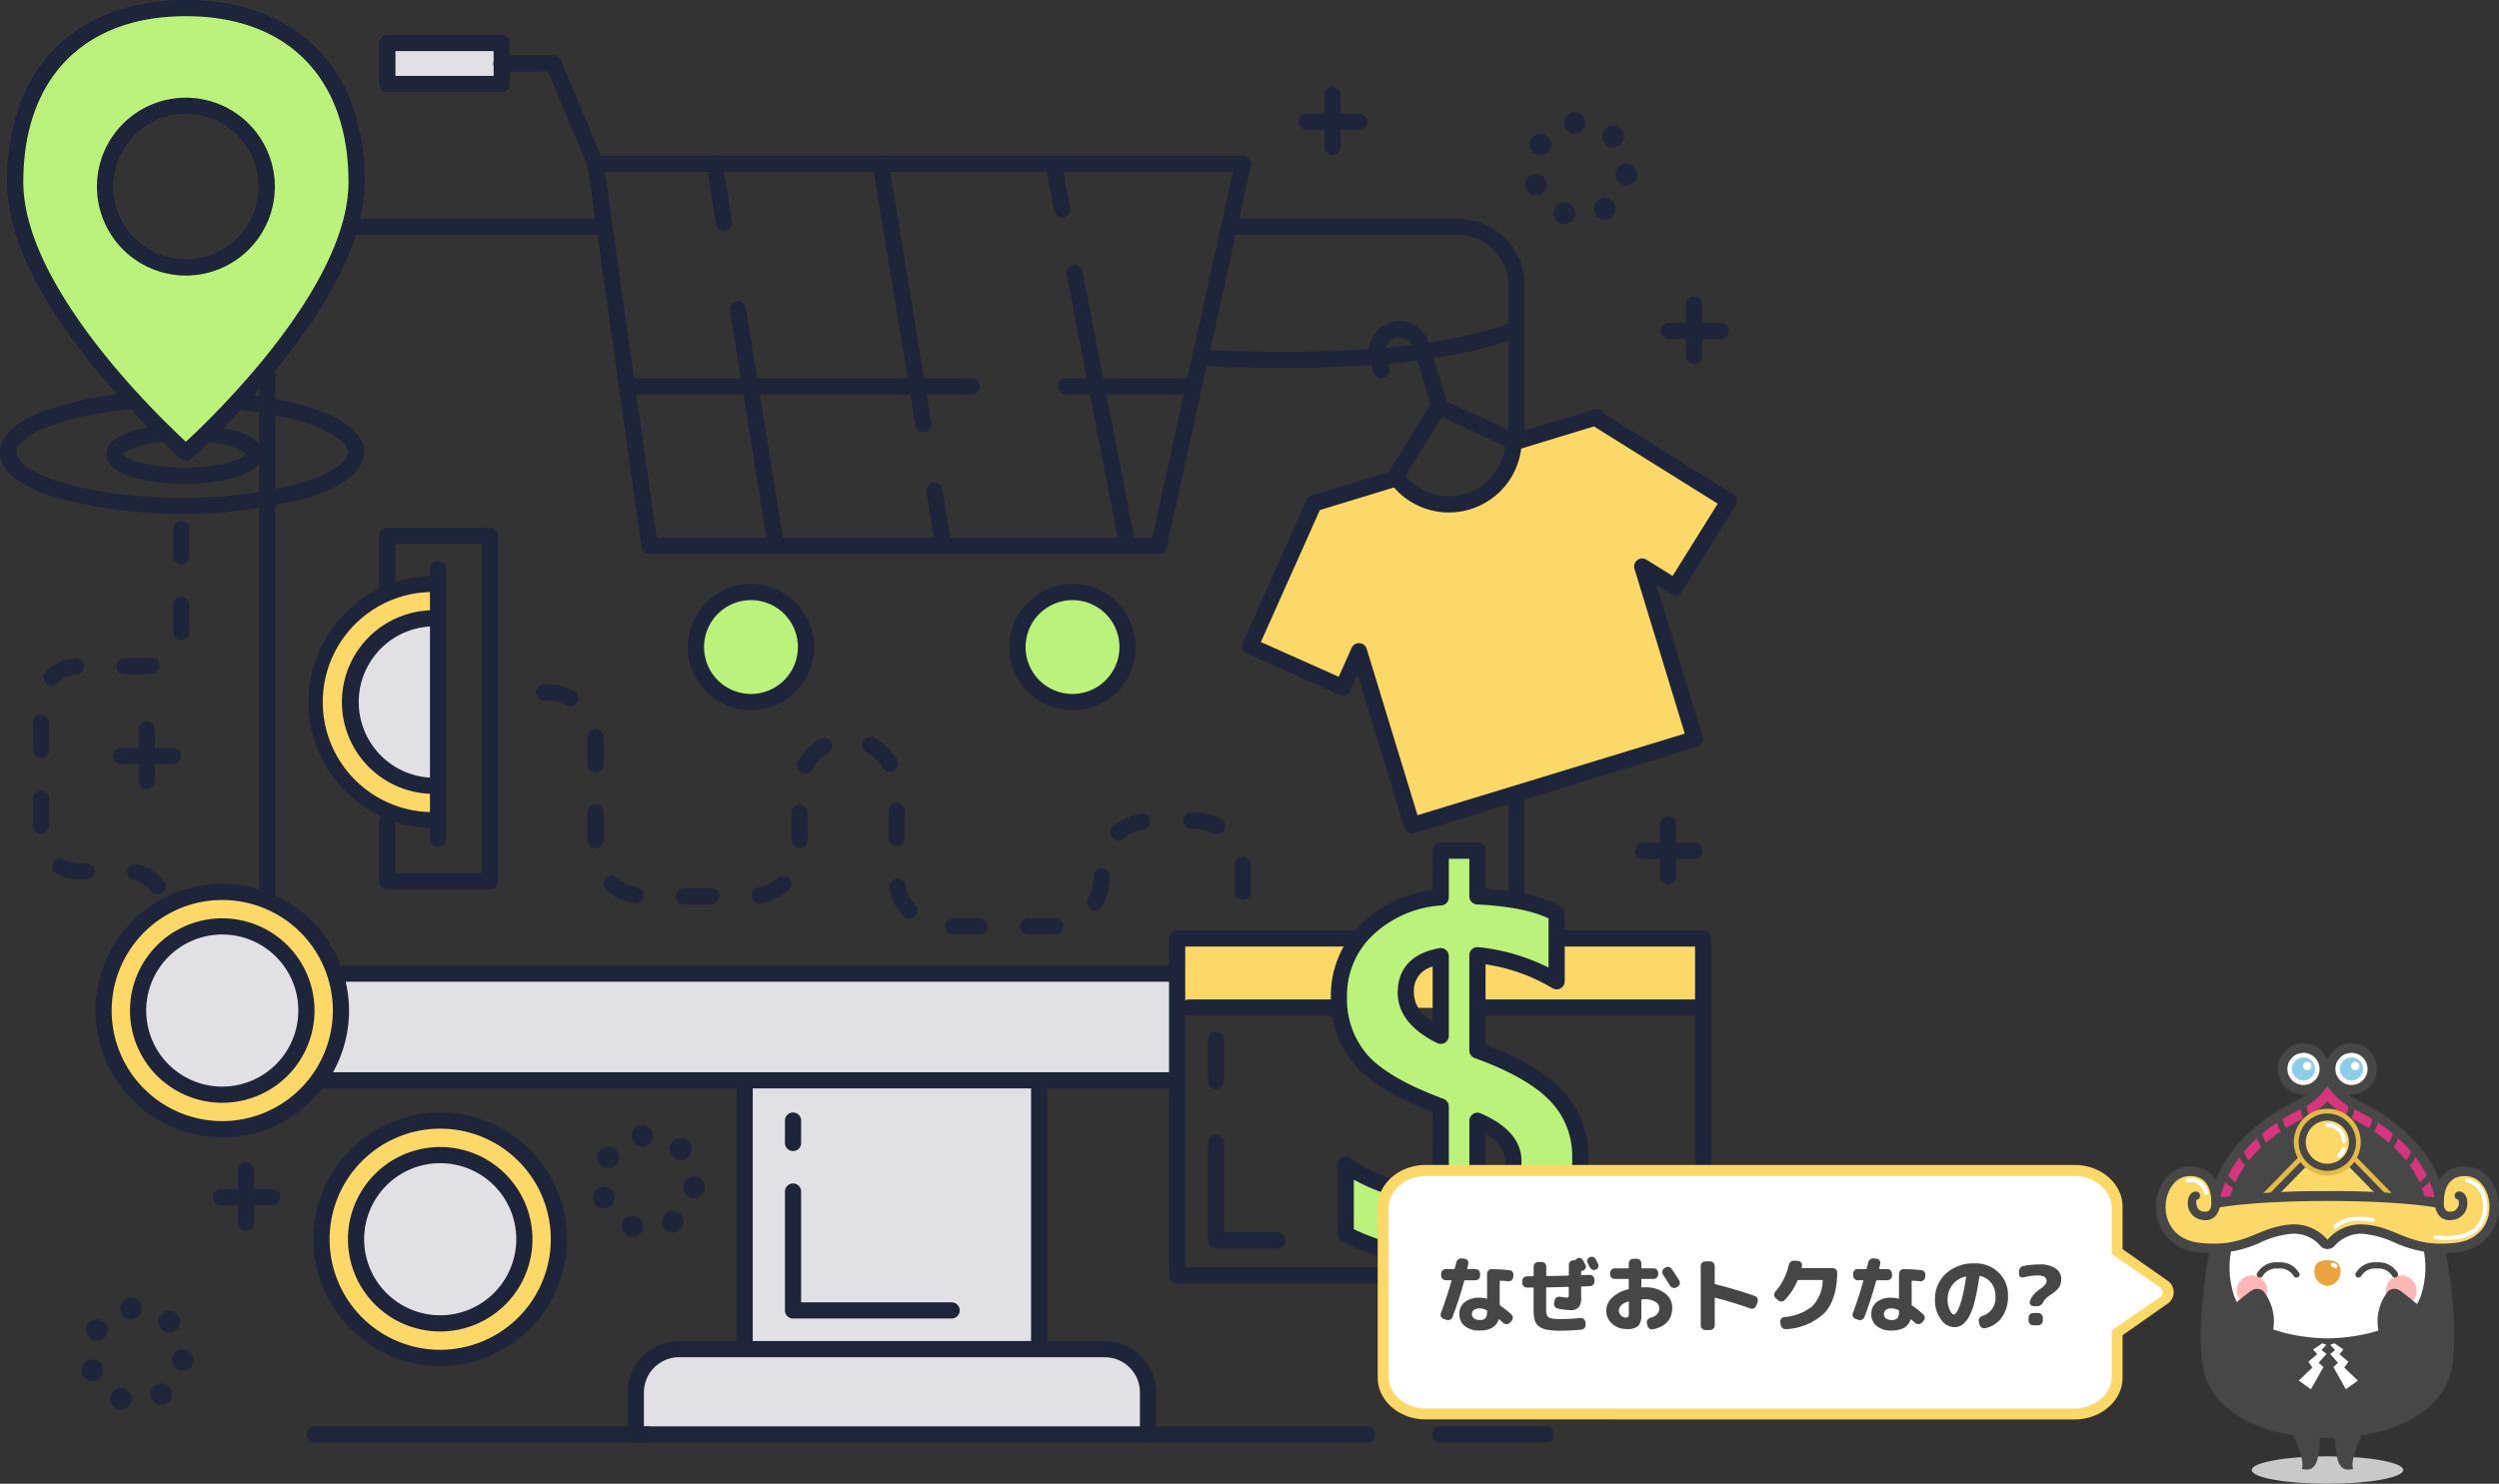 <svg xmlns="http://www.w3.org/2000/svg" width="364" height="216.179"><rect width="100%" height="100%" fill="#333333" stroke="none"/><g data-name="Сгруппировать 2819"><g data-name="Сгруппировать 284"><g data-name="Сгруппировать 283"><g data-name="Сгруппировать 282"><g data-name="Сгруппировать 281"><g data-name="Сгруппировать 280"><g data-name="Сгруппировать 279"><path data-name="Контур 2422" d="M251.825 73.007l-19.192-11.979-.077-.252-12.089 3.691a9.431 9.431 0 01-17.007 5.193l-11.889 3.63-.133-.059-.051.115-.016.005.006.019-9.273 20.764 13.489 6.024 2.354-5.271 7.743 25.36 41.185-12.575-7.672-25.127 4.8 3z" fill="#fcd868"/></g></g></g></g></g></g><g data-name="Сгруппировать 290"><g data-name="Сгруппировать 289"><g data-name="Сгруппировать 288"><g data-name="Сгруппировать 287"><g data-name="Сгруппировать 286"><g data-name="Сгруппировать 285"><circle data-name="Эллипс 24" cx="17.288" cy="17.288" r="17.288" fill="#fcd868" transform="translate(14.93 129.948)"/></g></g></g></g></g></g><g data-name="Сгруппировать 296"><g data-name="Сгруппировать 295"><g data-name="Сгруппировать 294"><g data-name="Сгруппировать 293"><g data-name="Сгруппировать 292"><g data-name="Сгруппировать 291"><path data-name="Контур 2423" d="M45.966 102.288a17.209 17.209 0 0017.209 17.209V85.079a17.209 17.209 0 00-17.209 17.209z" fill="#fcd868"/></g></g></g></g></g></g><g data-name="Сгруппировать 302"><g data-name="Сгруппировать 301"><g data-name="Сгруппировать 300"><g data-name="Сгруппировать 299"><g data-name="Сгруппировать 298"><g data-name="Сгруппировать 297"><path data-name="Прямоугольник 99" fill="#fcd868" d="M171.54 136.785h76.537v10.058H171.54z"/></g></g></g></g></g></g><g data-name="Сгруппировать 309"><g data-name="Сгруппировать 308"><g data-name="Сгруппировать 307"><g data-name="Сгруппировать 306"><g data-name="Сгруппировать 305"><g data-name="Сгруппировать 304"><g data-name="Сгруппировать 303"><path data-name="Контур 2424" d="M215.204 153.041v-13.879a27.7 27.7 0 0111.535 3.808v-9.887q-3.809-2.123-11.535-2.49v-6.666h-5.346v6.811a17.085 17.085 0 00-10.766 4.705 13.313 13.313 0 00-4.065 9.8 13.594 13.594 0 003.131 9.063q3.131 3.717 11.7 6.9v13.329a29.127 29.127 0 01-7.507-1.684 21.344 21.344 0 01-6.335-3.186v10.143a29.875 29.875 0 0013.842 3.369v7.727h5.346v-7.947q7.214-.8 11.1-4.522a12.94 12.94 0 003.882-9.8 12.684 12.684 0 00-3.479-8.99q-3.484-3.711-11.503-6.604zm-5.346-2.124q-5.09-2.526-5.09-6.3 0-4.394 5.09-5.31zm5.346 23.473v-11.1q5.236 2.271 5.237 5.859 0 4.435-5.237 5.241z" fill="#bbf27c"/></g></g></g></g></g></g></g><g data-name="Сгруппировать 315"><g data-name="Сгруппировать 314"><g data-name="Сгруппировать 313"><g data-name="Сгруппировать 312"><g data-name="Сгруппировать 311"><g data-name="Сгруппировать 310"><circle data-name="Эллипс 25" cx="12.259" cy="12.259" r="12.259" fill="#e1e1e5" transform="translate(19.959 134.977)"/></g></g></g></g></g></g><g data-name="Сгруппировать 321"><g data-name="Сгруппировать 320"><g data-name="Сгруппировать 319"><g data-name="Сгруппировать 318"><g data-name="Сгруппировать 317"><g data-name="Сгруппировать 316"><circle data-name="Эллипс 26" cx="17.288" cy="17.288" r="17.288" fill="#fcd868" transform="translate(46.912 163.345)"/></g></g></g></g></g></g><g data-name="Сгруппировать 327"><g data-name="Сгруппировать 326"><g data-name="Сгруппировать 325"><g data-name="Сгруппировать 324"><g data-name="Сгруппировать 323"><g data-name="Сгруппировать 322"><circle data-name="Эллипс 27" cx="12.259" cy="12.259" r="12.259" fill="#e1e1e5" transform="translate(51.941 168.374)"/></g></g></g></g></g></g><g data-name="Сгруппировать 333"><g data-name="Сгруппировать 332"><g data-name="Сгруппировать 331"><g data-name="Сгруппировать 330"><g data-name="Сгруппировать 329"><g data-name="Сгруппировать 328"><path data-name="Контур 2425" d="M50.976 102.288a12.2 12.2 0 0012.2 12.2V90.082a12.2 12.2 0 00-12.2 12.206z" fill="#e1e1e5"/></g></g></g></g></g></g><g data-name="Сгруппировать 339"><g data-name="Сгруппировать 338"><g data-name="Сгруппировать 337"><g data-name="Сгруппировать 336"><g data-name="Сгруппировать 335"><g data-name="Сгруппировать 334"><circle data-name="Эллипс 28" cx="8.015" cy="8.015" r="8.015" fill="#bbf27c" transform="translate(101.368 86.258)"/></g></g></g></g></g></g><g data-name="Сгруппировать 345"><g data-name="Сгруппировать 344"><g data-name="Сгруппировать 343"><g data-name="Сгруппировать 342"><g data-name="Сгруппировать 341"><g data-name="Сгруппировать 340"><circle data-name="Эллипс 29" cx="8.015" cy="8.015" r="8.015" fill="#bbf27c" transform="translate(148.202 86.258)"/></g></g></g></g></g></g><g data-name="Сгруппировать 351"><g data-name="Сгруппировать 350"><g data-name="Сгруппировать 349"><g data-name="Сгруппировать 348"><g data-name="Сгруппировать 347"><g data-name="Сгруппировать 346"><path data-name="Прямоугольник 100" fill="#e1e1e5" d="M56.42 6.263h16.659v5.972H56.42z"/></g></g></g></g></g></g><g data-name="Сгруппировать 357"><g data-name="Сгруппировать 356"><g data-name="Сгруппировать 355"><g data-name="Сгруппировать 354"><g data-name="Сгруппировать 353"><g data-name="Сгруппировать 352"><path data-name="Контур 2426" d="M47.852 157.373h122.9v-15.559H48.641a28.243 28.243 0 01-.789 15.559z" fill="#e1e1e5"/></g></g></g></g></g></g><g data-name="Сгруппировать 363"><g data-name="Сгруппировать 362"><g data-name="Сгруппировать 361"><g data-name="Сгруппировать 360"><g data-name="Сгруппировать 359"><g data-name="Сгруппировать 358"><path data-name="Прямоугольник 101" fill="#e1e1e5" d="M108.519 157.373h42.905v38.504h-42.905z"/></g></g></g></g></g></g><g data-name="Сгруппировать 369"><g data-name="Сгруппировать 368"><g data-name="Сгруппировать 367"><g data-name="Сгруппировать 366"><g data-name="Сгруппировать 365"><g data-name="Сгруппировать 364"><path data-name="Контур 2427" d="M160.634 196.506H99.31a6.663 6.663 0 00-6.664 6.663v5.909h74.651v-5.909a6.663 6.663 0 00-6.663-6.663z" fill="#e1e1e5"/></g></g></g></g></g></g><g><g data-name="Сгруппировать 396"><g data-name="Сгруппировать 395"><g data-name="Сгруппировать 394"><g data-name="Сгруппировать 372"><g data-name="Сгруппировать 371"><g data-name="Сгруппировать 370"><path data-name="Контур 2428" d="M5.972 115.187a1.179 1.179 0 00-1.179 1.179v3.929a1.179 1.179 0 002.357 0v-3.929a1.179 1.179 0 00-1.178-1.179z" fill="#1e243a"/></g></g></g><g data-name="Сгруппировать 375"><g data-name="Сгруппировать 374"><g data-name="Сгруппировать 373"><path data-name="Контур 2429" d="M5.972 104.186a1.179 1.179 0 00-1.179 1.179v3.929a1.179 1.179 0 002.357 0v-3.929a1.179 1.179 0 00-1.178-1.179z" fill="#1e243a"/></g></g></g><g data-name="Сгруппировать 378"><g data-name="Сгруппировать 377"><g data-name="Сгруппировать 376"><path data-name="Контур 2430" d="M18.111 98.281h2.874a6.635 6.635 0 001.275-.123 1.179 1.179 0 10-.453-2.313 4.3 4.3 0 01-.822.079h-2.874a1.179 1.179 0 000 2.358z" fill="#1e243a"/></g></g></g><g data-name="Сгруппировать 381"><g data-name="Сгруппировать 380"><g data-name="Сгруппировать 379"><path data-name="Контур 2431" d="M18.537 126.837a1.179 1.179 0 00.925 1.387 4.241 4.241 0 012.546 1.6 1.179 1.179 0 101.878-1.424 6.592 6.592 0 00-3.962-2.488 1.179 1.179 0 00-1.387.925z" fill="#1e243a"/></g></g></g><g data-name="Сгруппировать 384"><g data-name="Сгруппировать 383"><g data-name="Сгруппировать 382"><path data-name="Контур 2432" d="M26.305 93.248h.085a1.179 1.179 0 001.175-1.094c.011-.158.017-.318.017-.477v-3.536a1.179 1.179 0 10-2.357 0v3.536c0 .1 0 .206-.011.308a1.179 1.179 0 001.091 1.263z" fill="#1e243a"/></g></g></g><g data-name="Сгруппировать 387"><g data-name="Сгруппировать 386"><g data-name="Сгруппировать 385"><path data-name="Контур 2433" d="M11.112 98.289a1.179 1.179 0 10-.154-2.352 6.589 6.589 0 00-4.256 1.943 1.179 1.179 0 101.676 1.658 4.236 4.236 0 012.734-1.249z" fill="#1e243a"/></g></g></g><g data-name="Сгруппировать 390"><g data-name="Сгруппировать 389"><g data-name="Сгруппировать 388"><path data-name="Контур 2434" d="M26.403 82.25a1.179 1.179 0 001.179-1.179v-3.929a1.179 1.179 0 10-2.357 0v3.929a1.179 1.179 0 001.178 1.179z" fill="#1e243a"/></g></g></g><g data-name="Сгруппировать 393"><g data-name="Сгруппировать 392"><g data-name="Сгруппировать 391"><path data-name="Контур 2435" d="M13.808 126.963a1.179 1.179 0 00-1.179-1.179h-1.235a4.248 4.248 0 01-2.021-.511 1.179 1.179 0 10-1.125 2.071 6.609 6.609 0 003.146.8h1.235a1.179 1.179 0 001.179-1.181z" fill="#1e243a"/></g></g></g></g></g></g></g><g><g data-name="Сгруппировать 420"><g data-name="Сгруппировать 419"><g data-name="Сгруппировать 418"><g data-name="Сгруппировать 399"><g data-name="Сгруппировать 398"><g data-name="Сгруппировать 397"><path data-name="Контур 2436" d="M225.216 19.726a1.572 1.572 0 10.5 2.167 1.571 1.571 0 00-.5-2.167z" fill="#1e243a"/></g></g></g><g data-name="Сгруппировать 402"><g data-name="Сгруппировать 401"><g data-name="Сгруппировать 400"><path data-name="Контур 2437" d="M223.212 25.441a1.572 1.572 0 00.52 3.055 1.591 1.591 0 00.52-.09 1.572 1.572 0 00-1.041-2.966z" fill="#1e243a"/></g></g></g><g data-name="Сгруппировать 405"><g data-name="Сгруппировать 404"><g data-name="Сгруппировать 403"><path data-name="Контур 2438" d="M233.83 20.966l.007.008a1.573 1.573 0 102.224-2.224.015.015 0 01-.006 0 .064.064 0 01-.011-.013 1.573 1.573 0 00-2.218 2.23z" fill="#1e243a"/></g></g></g><g data-name="Сгруппировать 408"><g data-name="Сгруппировать 407"><g data-name="Сгруппировать 406"><path data-name="Контур 2439" d="M228.422 29.601a1.572 1.572 0 10-1.032 2.969 1.591 1.591 0 00.515.086 1.571 1.571 0 00.517-3.055z" fill="#1e243a"/></g></g></g><g data-name="Сгруппировать 411"><g data-name="Сгруппировать 410"><g data-name="Сгруппировать 409"><path data-name="Контур 2440" d="M232.925 29.09a1.573 1.573 0 00.841 2.9 1.553 1.553 0 00.836-.244 1.571 1.571 0 10-1.677-2.658z" fill="#1e243a"/></g></g></g><g data-name="Сгруппировать 414"><g data-name="Сгруппировать 413"><g data-name="Сгруппировать 412"><path data-name="Контур 2441" d="M237.067 23.863a1.571 1.571 0 10-.349 3.123 1.36 1.36 0 00.178.011 1.572 1.572 0 00.171-3.134z" fill="#1e243a"/></g></g></g><g data-name="Сгруппировать 417"><g data-name="Сгруппировать 416"><g data-name="Сгруппировать 415"><path data-name="Контур 2442" d="M229.188 16.354a1.571 1.571 0 00.177 3.132 1.782 1.782 0 00.181-.009 1.572 1.572 0 00-.358-3.123z" fill="#1e243a"/></g></g></g></g></g></g><g data-name="Сгруппировать 444"><g data-name="Сгруппировать 443"><g data-name="Сгруппировать 442"><g data-name="Сгруппировать 423"><g data-name="Сгруппировать 422"><g data-name="Сгруппировать 421"><path data-name="Контур 2443" d="M12.931 198.161a1.572 1.572 0 00.521 3.055 1.573 1.573 0 001.482-2.094 1.57 1.57 0 00-2.003-.961z" fill="#1e243a"/></g></g></g><g data-name="Сгруппировать 426"><g data-name="Сгруппировать 425"><g data-name="Сгруппировать 424"><path data-name="Контур 2444" d="M14.935 192.446a1.572 1.572 0 10.5 2.167 1.572 1.572 0 00-.5-2.167z" fill="#1e243a"/></g></g></g><g data-name="Сгруппировать 429"><g data-name="Сгруппировать 428"><g data-name="Сгруппировать 427"><path data-name="Контур 2445" d="M23.549 193.686a.023.023 0 01.007.008 1.573 1.573 0 002.224-2.224.1.1 0 01-.018-.017 1.572 1.572 0 00-2.217 2.23l.004.003z" fill="#1e243a"/></g></g></g><g data-name="Сгруппировать 432"><g data-name="Сгруппировать 431"><g data-name="Сгруппировать 430"><path data-name="Контур 2446" d="M18.905 189.074a1.571 1.571 0 00.178 3.132 1.743 1.743 0 00.181-.01 1.572 1.572 0 00-.358-3.123z" fill="#1e243a"/></g></g></g><g data-name="Сгруппировать 435"><g data-name="Сгруппировать 434"><g data-name="Сгруппировать 433"><path data-name="Контур 2447" d="M22.644 201.811a1.571 1.571 0 102.169.49 1.571 1.571 0 00-2.169-.49z" fill="#1e243a"/></g></g></g><g data-name="Сгруппировать 438"><g data-name="Сгруппировать 437"><g data-name="Сгруппировать 436"><path data-name="Контур 2448" d="M18.141 202.321a1.572 1.572 0 10.968 2 1.57 1.57 0 00-.968-2z" fill="#1e243a"/></g></g></g><g data-name="Сгруппировать 441"><g data-name="Сгруппировать 440"><g data-name="Сгруппировать 439"><path data-name="Контур 2449" d="M26.786 196.583a1.571 1.571 0 10-.349 3.123 1.658 1.658 0 00.176.011 1.572 1.572 0 00.173-3.134z" fill="#1e243a"/></g></g></g></g></g></g><g data-name="Сгруппировать 468"><g data-name="Сгруппировать 467"><g data-name="Сгруппировать 466"><g data-name="Сгруппировать 447"><g data-name="Сгруппировать 446"><g data-name="Сгруппировать 445"><path data-name="Контур 2450" d="M89.428 167.3a1.572 1.572 0 10.5 2.167 1.571 1.571 0 00-.5-2.167z" fill="#1e243a"/></g></g></g><g data-name="Сгруппировать 450"><g data-name="Сгруппировать 449"><g data-name="Сгруппировать 448"><path data-name="Контур 2451" d="M98.056 168.552a1.571 1.571 0 002.222-2.222l-.022-.024a1.573 1.573 0 10-2.218 2.23.155.155 0 01.018.016z" fill="#1e243a"/></g></g></g><g data-name="Сгруппировать 453"><g data-name="Сгруппировать 452"><g data-name="Сгруппировать 451"><path data-name="Контур 2452" d="M92.635 177.175a1.572 1.572 0 00-1.033 2.969 1.55 1.55 0 00.516.086 1.571 1.571 0 00.517-3.055z" fill="#1e243a"/></g></g></g><g data-name="Сгруппировать 456"><g data-name="Сгруппировать 455"><g data-name="Сгруппировать 454"><path data-name="Контур 2453" d="M87.425 173.015a1.572 1.572 0 00.521 3.055 1.573 1.573 0 001.482-2.093 1.57 1.57 0 00-2.003-.962z" fill="#1e243a"/></g></g></g><g data-name="Сгруппировать 459"><g data-name="Сгруппировать 458"><g data-name="Сгруппировать 457"><path data-name="Контур 2454" d="M101.28 171.437a1.571 1.571 0 10-.349 3.123 1.342 1.342 0 00.176.011 1.572 1.572 0 00.173-3.134z" fill="#1e243a"/></g></g></g><g data-name="Сгруппировать 462"><g data-name="Сгруппировать 461"><g data-name="Сгруппировать 460"><path data-name="Контур 2455" d="M93.399 163.928a1.571 1.571 0 00.178 3.132 1.772 1.772 0 00.18-.009 1.572 1.572 0 00-.358-3.123z" fill="#1e243a"/></g></g></g><g data-name="Сгруппировать 465"><g data-name="Сгруппировать 464"><g data-name="Сгруппировать 463"><path data-name="Контур 2456" d="M97.139 176.665a1.573 1.573 0 00.841 2.9 1.557 1.557 0 00.836-.244 1.571 1.571 0 10-1.677-2.658z" fill="#1e243a"/></g></g></g></g></g></g><g data-name="Сгруппировать 492"><g data-name="Сгруппировать 491"><g data-name="Сгруппировать 490"><g data-name="Сгруппировать 471"><g data-name="Сгруппировать 470"><g data-name="Сгруппировать 469"><path data-name="Контур 2457" d="M238.166 202.792a1.572 1.572 0 10-1.032 2.969 1.59 1.59 0 00.515.086 1.571 1.571 0 00.517-3.055z" fill="#1e243a"/></g></g></g><g data-name="Сгруппировать 474"><g data-name="Сгруппировать 473"><g data-name="Сгруппировать 472"><path data-name="Контур 2458" d="M234.959 192.922a1.572 1.572 0 10.5 2.167 1.571 1.571 0 00-.5-2.167z" fill="#1e243a"/></g></g></g><g data-name="Сгруппировать 477"><g data-name="Сгруппировать 476"><g data-name="Сгруппировать 475"><path data-name="Контур 2459" d="M243.574 194.157l.006.008a1.572 1.572 0 002.223-2.224h-.006a.081.081 0 01-.011-.013 1.572 1.572 0 00-2.217 2.23z" fill="#1e243a"/></g></g></g><g data-name="Сгруппировать 480"><g data-name="Сгруппировать 479"><g data-name="Сгруппировать 478"><path data-name="Контур 2460" d="M232.956 198.631a1.572 1.572 0 00-.963 2 1.573 1.573 0 001.483 1.053 1.59 1.59 0 00.52-.089 1.572 1.572 0 00-1.04-2.966z" fill="#1e243a"/></g></g></g><g data-name="Сгруппировать 483"><g data-name="Сгруппировать 482"><g data-name="Сгруппировать 481"><path data-name="Контур 2461" d="M238.93 189.545a1.571 1.571 0 00.177 3.132 1.781 1.781 0 00.181-.009 1.572 1.572 0 00-.358-3.123z" fill="#1e243a"/></g></g></g><g data-name="Сгруппировать 486"><g data-name="Сгруппировать 485"><g data-name="Сгруппировать 484"><path data-name="Контур 2462" d="M246.811 197.054a1.571 1.571 0 10-.348 3.123 1.677 1.677 0 00.177.011 1.572 1.572 0 00.171-3.134z" fill="#1e243a"/></g></g></g><g data-name="Сгруппировать 489"><g data-name="Сгруппировать 488"><g data-name="Сгруппировать 487"><path data-name="Контур 2463" d="M242.669 202.282a1.571 1.571 0 102.168.49 1.57 1.57 0 00-2.168-.49z" fill="#1e243a"/></g></g></g></g></g></g><g data-name="Сгруппировать 505"><g data-name="Сгруппировать 498"><g data-name="Сгруппировать 497"><g data-name="Сгруппировать 496"><g data-name="Сгруппировать 495"><g data-name="Сгруппировать 494"><g data-name="Сгруппировать 493"><path data-name="Контур 2464" d="M246.742 43.196a1.179 1.179 0 00-1.179 1.179v7.544a1.179 1.179 0 002.357 0v-7.544a1.179 1.179 0 00-1.178-1.179z" fill="#1e243a"/></g></g></g></g></g></g><g data-name="Сгруппировать 504"><g data-name="Сгруппировать 503"><g data-name="Сгруппировать 502"><g data-name="Сгруппировать 501"><g data-name="Сгруппировать 500"><g data-name="Сгруппировать 499"><path data-name="Контур 2465" d="M250.592 47.046h-7.543a1.179 1.179 0 000 2.357h7.543a1.179 1.179 0 100-2.357z" fill="#1e243a"/></g></g></g></g></g></g></g><g data-name="Сгруппировать 518"><g data-name="Сгруппировать 511"><g data-name="Сгруппировать 510"><g data-name="Сгруппировать 509"><g data-name="Сгруппировать 508"><g data-name="Сгруппировать 507"><g data-name="Сгруппировать 506"><path data-name="Контур 2466" d="M35.833 169.396a1.179 1.179 0 00-1.178 1.179v7.544a1.179 1.179 0 102.357 0v-7.544a1.179 1.179 0 00-1.179-1.179z" fill="#1e243a"/></g></g></g></g></g></g><g data-name="Сгруппировать 517"><g data-name="Сгруппировать 516"><g data-name="Сгруппировать 515"><g data-name="Сгруппировать 514"><g data-name="Сгруппировать 513"><g data-name="Сгруппировать 512"><path data-name="Контур 2467" d="M39.683 173.246h-7.544a1.179 1.179 0 000 2.357h7.544a1.179 1.179 0 000-2.357z" fill="#1e243a"/></g></g></g></g></g></g></g><g data-name="Сгруппировать 531"><g data-name="Сгруппировать 524"><g data-name="Сгруппировать 523"><g data-name="Сгруппировать 522"><g data-name="Сгруппировать 521"><g data-name="Сгруппировать 520"><g data-name="Сгруппировать 519"><path data-name="Контур 2468" d="M21.374 105.117a1.179 1.179 0 00-1.179 1.179v7.544a1.179 1.179 0 002.357 0v-7.544a1.179 1.179 0 00-1.178-1.179z" fill="#1e243a"/></g></g></g></g></g></g><g data-name="Сгруппировать 530"><g data-name="Сгруппировать 529"><g data-name="Сгруппировать 528"><g data-name="Сгруппировать 527"><g data-name="Сгруппировать 526"><g data-name="Сгруппировать 525"><path data-name="Контур 2469" d="M25.224 108.967H17.68a1.179 1.179 0 100 2.357h7.544a1.179 1.179 0 000-2.357z" fill="#1e243a"/></g></g></g></g></g></g></g><g data-name="Сгруппировать 544"><g data-name="Сгруппировать 537"><g data-name="Сгруппировать 536"><g data-name="Сгруппировать 535"><g data-name="Сгруппировать 534"><g data-name="Сгруппировать 533"><g data-name="Сгруппировать 532"><path data-name="Контур 2470" d="M242.97 118.947a1.179 1.179 0 00-1.179 1.179v7.544a1.179 1.179 0 002.357 0v-7.544a1.179 1.179 0 00-1.178-1.179z" fill="#1e243a"/></g></g></g></g></g></g><g data-name="Сгруппировать 543"><g data-name="Сгруппировать 542"><g data-name="Сгруппировать 541"><g data-name="Сгруппировать 540"><g data-name="Сгруппировать 539"><g data-name="Сгруппировать 538"><path data-name="Контур 2471" d="M246.82 122.797h-7.544a1.179 1.179 0 000 2.357h7.544a1.179 1.179 0 000-2.357z" fill="#1e243a"/></g></g></g></g></g></g></g><g data-name="Сгруппировать 557"><g data-name="Сгруппировать 550"><g data-name="Сгруппировать 549"><g data-name="Сгруппировать 548"><g data-name="Сгруппировать 547"><g data-name="Сгруппировать 546"><g data-name="Сгруппировать 545"><path data-name="Контур 2472" d="M194.093 12.707a1.179 1.179 0 00-1.179 1.179v7.544a1.179 1.179 0 002.357 0v-7.544a1.179 1.179 0 00-1.178-1.179z" fill="#1e243a"/></g></g></g></g></g></g><g data-name="Сгруппировать 556"><g data-name="Сгруппировать 555"><g data-name="Сгруппировать 554"><g data-name="Сгруппировать 553"><g data-name="Сгруппировать 552"><g data-name="Сгруппировать 551"><path data-name="Контур 2473" d="M197.943 16.557H190.4a1.179 1.179 0 100 2.357h7.543a1.179 1.179 0 100-2.357z" fill="#1e243a"/></g></g></g></g></g></g></g><g data-name="Сгруппировать 636"><g data-name="Сгруппировать 563"><g data-name="Сгруппировать 562"><g data-name="Сгруппировать 561"><g data-name="Сгруппировать 560"><g data-name="Сгруппировать 559"><g data-name="Сгруппировать 558"><path data-name="Контур 2474" d="M181.049 22.687h-94.3a1.179 1.179 0 00-1.167 1.344l7.858 55.635a1.178 1.178 0 001.167 1.014h74.18a1.178 1.178 0 001.151-.925l12.259-55.635a1.179 1.179 0 00-1.151-1.432zm-13.206 55.635H95.635L88.11 25.045h91.472z" fill="#1e243a"/></g></g></g></g></g></g><g data-name="Сгруппировать 569"><g data-name="Сгруппировать 568"><g data-name="Сгруппировать 567"><g data-name="Сгруппировать 566"><g data-name="Сгруппировать 565"><g data-name="Сгруппировать 564"><path data-name="Контур 2475" d="M109.387 85.08a9.194 9.194 0 109.194 9.194 9.2 9.2 0 00-9.194-9.194zm0 16.03a6.836 6.836 0 116.837-6.836 6.844 6.844 0 01-6.837 6.836z" fill="#1e243a"/></g></g></g></g></g></g><g data-name="Сгруппировать 575"><g data-name="Сгруппировать 574"><g data-name="Сгруппировать 573"><g data-name="Сгруппировать 572"><g data-name="Сгруппировать 571"><g data-name="Сгруппировать 570"><path data-name="Контур 2476" d="M156.221 85.08a9.194 9.194 0 109.194 9.194 9.2 9.2 0 00-9.194-9.194zm0 16.03a6.836 6.836 0 116.836-6.836 6.844 6.844 0 01-6.836 6.836z" fill="#1e243a"/></g></g></g></g></g></g><g data-name="Сгруппировать 581"><g data-name="Сгруппировать 580"><g data-name="Сгруппировать 579"><g data-name="Сгруппировать 578"><g data-name="Сгруппировать 577"><g data-name="Сгруппировать 576"><path data-name="Контур 2477" d="M108.656 44.878a1.179 1.179 0 00-2.328.374l5.351 33.332a1.179 1.179 0 002.328-.374z" fill="#1e243a"/></g></g></g></g></g></g><g data-name="Сгруппировать 587"><g data-name="Сгруппировать 586"><g data-name="Сгруппировать 585"><g data-name="Сгруппировать 584"><g data-name="Сгруппировать 583"><g data-name="Сгруппировать 582"><path data-name="Контур 2478" d="M105.251 23.679a1.179 1.179 0 10-2.327.374l1.388 8.645a1.179 1.179 0 002.328-.374z" fill="#1e243a"/></g></g></g></g></g></g><g data-name="Сгруппировать 593"><g data-name="Сгруппировать 592"><g data-name="Сгруппировать 591"><g data-name="Сгруппировать 590"><g data-name="Сгруппировать 589"><g data-name="Сгруппировать 588"><path data-name="Контур 2479" d="M137.265 71.355a1.179 1.179 0 10-2.326.381l1.3 7.955a1.179 1.179 0 001.162.988 1.149 1.149 0 00.192-.016 1.178 1.178 0 00.973-1.354z" fill="#1e243a"/></g></g></g></g></g></g><g data-name="Сгруппировать 599"><g data-name="Сгруппировать 598"><g data-name="Сгруппировать 597"><g data-name="Сгруппировать 596"><g data-name="Сгруппировать 595"><g data-name="Сгруппировать 594"><path data-name="Контур 2480" d="M129.453 23.675a1.179 1.179 0 10-2.326.381l6.2 37.869a1.179 1.179 0 102.326-.381z" fill="#1e243a"/></g></g></g></g></g></g><g data-name="Сгруппировать 605"><g data-name="Сгруппировать 604"><g data-name="Сгруппировать 603"><g data-name="Сгруппировать 602"><g data-name="Сгруппировать 601"><g data-name="Сгруппировать 600"><path data-name="Контур 2481" d="M172.877 55.122h-17.555a1.179 1.179 0 100 2.357h17.555a1.179 1.179 0 000-2.357z" fill="#1e243a"/></g></g></g></g></g></g><g data-name="Сгруппировать 611"><g data-name="Сгруппировать 610"><g data-name="Сгруппировать 609"><g data-name="Сгруппировать 608"><g data-name="Сгруппировать 607"><g data-name="Сгруппировать 606"><path data-name="Контур 2482" d="M141.491 55.122H91.334a1.179 1.179 0 000 2.357h50.157a1.179 1.179 0 100-2.357z" fill="#1e243a"/></g></g></g></g></g></g><g data-name="Сгруппировать 617"><g data-name="Сгруппировать 616"><g data-name="Сгруппировать 615"><g data-name="Сгруппировать 614"><g data-name="Сгруппировать 613"><g data-name="Сгруппировать 612"><path data-name="Контур 2483" d="M157.701 39.66a1.179 1.179 0 10-2.314.449l7.688 39.615a1.179 1.179 0 001.156.954 1.192 1.192 0 00.226-.022 1.179 1.179 0 00.933-1.382z" fill="#1e243a"/></g></g></g></g></g></g><g data-name="Сгруппировать 623"><g data-name="Сгруппировать 622"><g data-name="Сгруппировать 621"><g data-name="Сгруппировать 620"><g data-name="Сгруппировать 619"><g data-name="Сгруппировать 618"><path data-name="Контур 2484" d="M154.592 23.641a1.179 1.179 0 00-2.314.449l1.284 6.613a1.179 1.179 0 102.314-.449z" fill="#1e243a"/></g></g></g></g></g></g><g data-name="Сгруппировать 629"><g data-name="Сгруппировать 628"><g data-name="Сгруппировать 627"><g data-name="Сгруппировать 626"><g data-name="Сгруппировать 625"><g data-name="Сгруппировать 624"><path data-name="Контур 2485" d="M81.71 8.794a1.178 1.178 0 00-1.087-.723H73.08a1.179 1.179 0 100 2.357h6.76l5.826 13.893a1.179 1.179 0 102.174-.912z" fill="#1e243a"/></g></g></g></g></g></g><g data-name="Сгруппировать 635"><g data-name="Сгруппировать 634"><g data-name="Сгруппировать 633"><g data-name="Сгруппировать 632"><g data-name="Сгруппировать 631"><g data-name="Сгруппировать 630"><path data-name="Контур 2486" d="M73.08 5.085H56.421a1.179 1.179 0 00-1.178 1.179v5.972a1.179 1.179 0 001.178 1.179H73.08a1.179 1.179 0 001.179-1.179V6.264a1.179 1.179 0 00-1.179-1.179zm-1.179 5.972h-14.3V7.442h14.3z" fill="#1e243a"/></g></g></g></g></g></g></g><g data-name="Сгруппировать 662"><g data-name="Сгруппировать 655"><g data-name="Сгруппировать 642"><g data-name="Сгруппировать 641"><g data-name="Сгруппировать 640"><g data-name="Сгруппировать 639"><g data-name="Сгруппировать 638"><g data-name="Сгруппировать 637"><path data-name="Контур 2487" d="M252.45 72.009l-18.84-11.762a1.179 1.179 0 00-1.4-.6l-12.089 3.691a1.179 1.179 0 00-.833 1.076 8.252 8.252 0 01-14.881 4.544 1.179 1.179 0 00-1.293-.427l-11.549 3.526a1.373 1.373 0 00-1.331.976l-9.205 20.619a1.178 1.178 0 00.6 1.557l13.489 6.024a1.179 1.179 0 001.557-.6l1.07-2.4 6.824 22.348a1.179 1.179 0 001.472.783l41.185-12.575a1.178 1.178 0 00.783-1.471l-6.753-22.115 2.127 1.328a1.179 1.179 0 001.624-.376l7.824-12.531a1.178 1.178 0 00-.381-1.615zm-8.823 11.907l-3.8-2.372a1.179 1.179 0 00-1.752 1.344l7.328 24-38.93 11.887-7.4-24.233a1.179 1.179 0 00-1.055-.832h-.073a1.179 1.179 0 00-1.076.7l-1.873 4.194-11.337-5.062 8.584-19.222 10.8-3.3a10.609 10.609 0 0018.533-5.659l10.594-3.235 18.034 11.259z" fill="#1e243a"/></g></g></g></g></g></g><g data-name="Сгруппировать 648"><g data-name="Сгруппировать 647"><g data-name="Сгруппировать 646"><g data-name="Сгруппировать 645"><g data-name="Сгруппировать 644"><g data-name="Сгруппировать 643"><path data-name="Контур 2488" d="M220.982 63.226l-10.908-5.05a1.179 1.179 0 00-1.5.446l-6.064 9.739a1.179 1.179 0 102 1.246l5.513-8.855 9.963 4.612a1.179 1.179 0 00.99-2.139z" fill="#1e243a"/></g></g></g></g></g></g><g data-name="Сгруппировать 654"><g data-name="Сгруппировать 653"><g data-name="Сгруппировать 652"><g data-name="Сгруппировать 651"><g data-name="Сгруппировать 650"><g data-name="Сгруппировать 649"><path data-name="Контур 2489" d="M208.147 49.988a4.479 4.479 0 10-8.567 2.616l.505 1.654a1.179 1.179 0 102.254-.688l-.505-1.653a2.122 2.122 0 014.059-1.239l2.708 8.868a1.179 1.179 0 102.255-.688z" fill="#1e243a"/></g></g></g></g></g></g></g><g data-name="Сгруппировать 661"><g data-name="Сгруппировать 660"><g data-name="Сгруппировать 659"><g data-name="Сгруппировать 658"><g data-name="Сгруппировать 657"><g data-name="Сгруппировать 656"><path data-name="Контур 2490" d="M220.474 46.891c-9.872 3.7-24.364 4.994-45.6 4.075a1.179 1.179 0 10-.1 2.355q6.578.285 12.331.285c15.058 0 26.093-1.469 34.2-4.508a1.179 1.179 0 10-.827-2.207z" fill="#1e243a"/></g></g></g></g></g></g></g><g data-name="Сгруппировать 675"><g data-name="Сгруппировать 668"><g data-name="Сгруппировать 667"><g data-name="Сгруппировать 666"><g data-name="Сгруппировать 665"><g data-name="Сгруппировать 664"><g data-name="Сгруппировать 663"><path data-name="Контур 2491" d="M32.375 128.77a18.466 18.466 0 1018.466 18.466 18.487 18.487 0 00-18.466-18.466zm0 34.575a16.109 16.109 0 1116.109-16.109 16.127 16.127 0 01-16.109 16.109z" fill="#1e243a"/></g></g></g></g></g></g><g data-name="Сгруппировать 674"><g data-name="Сгруппировать 673"><g data-name="Сгруппировать 672"><g data-name="Сгруппировать 671"><g data-name="Сгруппировать 670"><g data-name="Сгруппировать 669"><path data-name="Контур 2492" d="M32.375 133.799a13.437 13.437 0 1013.437 13.437 13.452 13.452 0 00-13.437-13.437zm0 24.517a11.08 11.08 0 1111.08-11.08 11.092 11.092 0 01-11.08 11.08z" fill="#1e243a"/></g></g></g></g></g></g></g><g data-name="Сгруппировать 688"><g data-name="Сгруппировать 681"><g data-name="Сгруппировать 680"><g data-name="Сгруппировать 679"><g data-name="Сгруппировать 678"><g data-name="Сгруппировать 677"><g data-name="Сгруппировать 676"><path data-name="Контур 2493" d="M64.121 162.088a18.466 18.466 0 1018.466 18.466 18.487 18.487 0 00-18.466-18.466zm0 34.575a16.109 16.109 0 1116.109-16.109 16.127 16.127 0 01-16.109 16.109z" fill="#1e243a"/></g></g></g></g></g></g><g data-name="Сгруппировать 687"><g data-name="Сгруппировать 686"><g data-name="Сгруппировать 685"><g data-name="Сгруппировать 684"><g data-name="Сгруппировать 683"><g data-name="Сгруппировать 682"><path data-name="Контур 2494" d="M64.121 167.117a13.437 13.437 0 1013.437 13.437 13.452 13.452 0 00-13.437-13.437zm0 24.517a11.08 11.08 0 1111.08-11.08 11.093 11.093 0 01-11.08 11.08z" fill="#1e243a"/></g></g></g></g></g></g></g><g data-name="Сгруппировать 714"><g data-name="Сгруппировать 694"><g data-name="Сгруппировать 693"><g data-name="Сгруппировать 692"><g data-name="Сгруппировать 691"><g data-name="Сгруппировать 690"><g data-name="Сгруппировать 689"><path data-name="Контур 2495" d="M71.351 76.907h-14.93a1.179 1.179 0 00-1.178 1.179v7.7a1.179 1.179 0 102.357 0v-6.522h12.573v47.934H57.599v-7.622a1.179 1.179 0 00-2.357 0v8.8a1.179 1.179 0 001.178 1.179h14.93a1.179 1.179 0 001.179-1.179v-50.29a1.179 1.179 0 00-1.178-1.179z" fill="#1e243a"/></g></g></g></g></g></g><g data-name="Сгруппировать 707"><g data-name="Сгруппировать 700"><g data-name="Сгруппировать 699"><g data-name="Сгруппировать 698"><g data-name="Сгруппировать 697"><g data-name="Сгруппировать 696"><g data-name="Сгруппировать 695"><path data-name="Контур 2496" d="M63.178 86.253a1.173 1.173 0 000-2.347 18.383 18.383 0 000 36.765 1.173 1.173 0 000-2.347 16.036 16.036 0 110-32.071z" fill="#1e243a"/></g></g></g></g></g></g><g data-name="Сгруппировать 706"><g data-name="Сгруппировать 705"><g data-name="Сгруппировать 704"><g data-name="Сгруппировать 703"><g data-name="Сгруппировать 702"><g data-name="Сгруппировать 701"><path data-name="Контур 2497" d="M63.178 91.259a1.173 1.173 0 000-2.347 13.376 13.376 0 100 26.752 1.173 1.173 0 000-2.347 11.03 11.03 0 010-22.059z" fill="#1e243a"/></g></g></g></g></g></g></g><g data-name="Сгруппировать 713"><g data-name="Сгруппировать 712"><g data-name="Сгруппировать 711"><g data-name="Сгруппировать 710"><g data-name="Сгруппировать 709"><g data-name="Сгруппировать 708"><path data-name="Контур 2498" d="M63.807 81.779a1.179 1.179 0 00-1.179 1.179v39.29a1.179 1.179 0 002.357 0v-39.29a1.179 1.179 0 00-1.178-1.179z" fill="#1e243a"/></g></g></g></g></g></g></g><g data-name="Сгруппировать 764"><g data-name="Сгруппировать 720"><g data-name="Сгруппировать 719"><g data-name="Сгруппировать 718"><g data-name="Сгруппировать 717"><g data-name="Сгруппировать 716"><g data-name="Сгруппировать 715"><path data-name="Контур 2499" d="M209.174 184.66H172.64v-46.748h24.64a1.179 1.179 0 100-2.357h-25.821a1.179 1.179 0 00-1.179 1.179v49.1a1.179 1.179 0 001.179 1.179h37.713a1.179 1.179 0 100-2.357z" fill="#1e243a"/></g></g></g></g></g></g><g data-name="Сгруппировать 726"><g data-name="Сгруппировать 725"><g data-name="Сгруппировать 724"><g data-name="Сгруппировать 723"><g data-name="Сгруппировать 722"><g data-name="Сгруппировать 721"><path data-name="Контур 2500" d="M248.078 135.56h-20.463a1.179 1.179 0 000 2.357h19.284v46.743h-31.071a1.179 1.179 0 100 2.357h32.25a1.179 1.179 0 001.179-1.179v-49.1a1.179 1.179 0 00-1.179-1.178z" fill="#1e243a"/></g></g></g></g></g></g><g data-name="Сгруппировать 732"><g data-name="Сгруппировать 731"><g data-name="Сгруппировать 730"><g data-name="Сгруппировать 729"><g data-name="Сгруппировать 728"><g data-name="Сгруппировать 727"><path data-name="Контур 2501" d="M246.894 145.622h-31.066a1.179 1.179 0 100 2.357h31.066a1.179 1.179 0 100-2.357z" fill="#1e243a"/></g></g></g></g></g></g><g data-name="Сгруппировать 738"><g data-name="Сгруппировать 737"><g data-name="Сгруппировать 736"><g data-name="Сгруппировать 735"><g data-name="Сгруппировать 734"><g data-name="Сгруппировать 733"><path data-name="Контур 2502" d="M194.139 145.622h-20.9a1.179 1.179 0 100 2.357h20.9a1.179 1.179 0 100-2.357z" fill="#1e243a"/></g></g></g></g></g></g><g data-name="Сгруппировать 751"><g data-name="Сгруппировать 750"><g data-name="Сгруппировать 749"><g data-name="Сгруппировать 748"><g data-name="Сгруппировать 741"><g data-name="Сгруппировать 740"><g data-name="Сгруппировать 739"><path data-name="Контур 2503" d="M215.672 162.214a1.178 1.178 0 00-1.647 1.082v11.1a1.178 1.178 0 001.179 1.179 1.149 1.149 0 00.179-.014c5.154-.792 6.236-3.918 6.236-6.4 0-2.901-2.001-5.236-5.947-6.947zm.71 10.707v-7.717c1.934 1.136 2.879 2.438 2.879 3.951a3.549 3.549 0 01-2.879 3.765z" fill="#1e243a"/></g></g></g><g data-name="Сгруппировать 744"><g data-name="Сгруппировать 743"><g data-name="Сгруппировать 742"><path data-name="Контур 2504" d="M210.614 138.406a1.179 1.179 0 00-.965-.256c-5.009.9-6.06 4.016-6.06 6.47 0 2.988 1.933 5.462 5.745 7.354a1.179 1.179 0 001.7-1.056V139.31a1.179 1.179 0 00-.42-.904zm-1.935 10.475c-1.835-1.247-2.733-2.652-2.733-4.261a3.61 3.61 0 012.733-3.793z" fill="#1e243a"/></g></g></g><g data-name="Сгруппировать 747"><g data-name="Сгруппировать 746"><g data-name="Сгруппировать 745"><path data-name="Контур 2505" d="M216.382 152.22v-11.714a26.3 26.3 0 019.744 3.473 1.179 1.179 0 001.791-1.008v-9.887a1.179 1.179 0 00-.6-1.03c-2.533-1.412-6.116-2.257-10.93-2.574v-5.551a1.179 1.179 0 00-1.178-1.179h-5.347a1.179 1.179 0 00-1.179 1.179v5.766a17.926 17.926 0 00-10.419 4.916 14.511 14.511 0 00-4.412 10.631 14.8 14.8 0 003.408 9.823c2.143 2.545 5.884 4.824 11.422 6.958v11.211a30.806 30.806 0 01-5.941-1.494 20.33 20.33 0 01-5.98-2.988 1.179 1.179 0 00-1.921.916v10.143a1.179 1.179 0 00.635 1.046 31.038 31.038 0 0013.207 3.476v6.574a1.179 1.179 0 001.179 1.179h5.347a1.179 1.179 0 001.178-1.179v-6.909c4.552-.663 8.159-2.244 10.732-4.708a14.13 14.13 0 004.245-10.647 13.881 13.881 0 00-3.8-9.8c-2.322-2.477-6.081-4.704-11.181-6.623zm9.1 25.366c-2.385 2.284-5.888 3.7-10.411 4.2a1.179 1.179 0 00-1.048 1.171v6.768h-2.989v-6.548a1.179 1.179 0 00-1.173-1.179 28.9 28.9 0 01-12.669-2.916v-7.207a28.717 28.717 0 004.769 2.088 30.428 30.428 0 007.815 1.747 1.179 1.179 0 001.257-1.176v-13.329a1.179 1.179 0 00-.768-1.1c-5.493-2.042-9.264-4.248-11.209-6.557a12.344 12.344 0 01-2.854-8.3 12.074 12.074 0 013.718-8.96 16.015 16.015 0 0110.05-4.368 1.179 1.179 0 001.063-1.173v-5.632h2.989v5.486a1.179 1.179 0 001.123 1.177c4.54.215 8.038.9 10.412 2.031v7.165a29.474 29.474 0 00-10.229-2.976 1.178 1.178 0 00-1.306 1.172v13.879a1.178 1.178 0 00.779 1.109c5.143 1.856 8.857 3.978 11.038 6.306a11.448 11.448 0 013.161 8.185 11.71 11.71 0 01-3.516 8.936z" fill="#1e243a"/></g></g></g></g></g></g></g><g data-name="Сгруппировать 757"><g data-name="Сгруппировать 756"><g data-name="Сгруппировать 755"><g data-name="Сгруппировать 754"><g data-name="Сгруппировать 753"><g data-name="Сгруппировать 752"><path data-name="Контур 2506" d="M177.12 150.301a1.179 1.179 0 00-1.179 1.179v5.972a1.179 1.179 0 102.357 0v-5.972a1.178 1.178 0 00-1.178-1.179z" fill="#1e243a"/></g></g></g></g></g></g><g data-name="Сгруппировать 763"><g data-name="Сгруппировать 762"><g data-name="Сгруппировать 761"><g data-name="Сгруппировать 760"><g data-name="Сгруппировать 759"><g data-name="Сгруппировать 758"><path data-name="Контур 2507" d="M186.078 179.533h-7.78v-12.966a1.179 1.179 0 10-2.357 0v14.144a1.179 1.179 0 001.179 1.179h8.958a1.179 1.179 0 000-2.357z" fill="#1e243a"/></g></g></g></g></g></g></g><g data-name="Сгруппировать 827"><g data-name="Сгруппировать 814"><g data-name="Сгруппировать 795"><g data-name="Сгруппировать 770"><g data-name="Сгруппировать 769"><g data-name="Сгруппировать 768"><g data-name="Сгруппировать 767"><g data-name="Сгруппировать 766"><g data-name="Сгруппировать 765"><path data-name="Контур 2508" d="M86.752 31.883H47.423a9.664 9.664 0 00-9.664 9.664v88.715a1.179 1.179 0 002.357 0V41.548a7.306 7.306 0 017.307-7.307h39.329a1.179 1.179 0 100-2.357z" fill="#1e243a"/></g></g></g></g></g></g><g data-name="Сгруппировать 776"><g data-name="Сгруппировать 775"><g data-name="Сгруппировать 774"><g data-name="Сгруппировать 773"><g data-name="Сгруппировать 772"><g data-name="Сгруппировать 771"><path data-name="Контур 2509" d="M170.722 156.221h-123.3a1.179 1.179 0 100 2.357h123.3a1.179 1.179 0 000-2.357z" fill="#1e243a"/></g></g></g></g></g></g><g data-name="Сгруппировать 782"><g data-name="Сгруппировать 781"><g data-name="Сгруппировать 780"><g data-name="Сгруппировать 779"><g data-name="Сгруппировать 778"><g data-name="Сгруппировать 777"><path data-name="Контур 2510" d="M220.889 115.281a1.178 1.178 0 00-1.179 1.179v14.2a1.179 1.179 0 002.357 0v-14.2a1.179 1.179 0 00-1.178-1.179z" fill="#1e243a"/></g></g></g></g></g></g><g data-name="Сгруппировать 788"><g data-name="Сгруппировать 787"><g data-name="Сгруппировать 786"><g data-name="Сгруппировать 785"><g data-name="Сгруппировать 784"><g data-name="Сгруппировать 783"><path data-name="Контур 2511" d="M219.235 34.711a9.6 9.6 0 00-6.834-2.83h-32.249a1.179 1.179 0 100 2.357h32.249a7.315 7.315 0 017.307 7.307v21.846a1.179 1.179 0 102.357 0V41.545a9.6 9.6 0 00-2.83-6.834z" fill="#1e243a"/></g></g></g></g></g></g><g data-name="Сгруппировать 794"><g data-name="Сгруппировать 793"><g data-name="Сгруппировать 792"><g data-name="Сгруппировать 791"><g data-name="Сгруппировать 790"><g data-name="Сгруппировать 789"><path data-name="Контур 2512" d="M171.147 140.677H49.19a1.179 1.179 0 000 2.357h121.957a1.179 1.179 0 100-2.357z" fill="#1e243a"/></g></g></g></g></g></g></g><g data-name="Сгруппировать 801"><g data-name="Сгруппировать 800"><g data-name="Сгруппировать 799"><g data-name="Сгруппировать 798"><g data-name="Сгруппировать 797"><g data-name="Сгруппировать 796"><path data-name="Контур 2513" d="M160.913 195.388h-62a7.489 7.489 0 00-7.481 7.481v6.132a1.179 1.179 0 001.179 1.179h74.6a1.179 1.179 0 001.178-1.179v-6.132a7.489 7.489 0 00-7.476-7.481zm5.124 12.434H93.791v-4.953a5.129 5.129 0 015.124-5.124h62a5.129 5.129 0 015.124 5.124z" fill="#1e243a"/></g></g></g></g></g></g><g data-name="Сгруппировать 807"><g data-name="Сгруппировать 806"><g data-name="Сгруппировать 805"><g data-name="Сгруппировать 804"><g data-name="Сгруппировать 803"><g data-name="Сгруппировать 802"><path data-name="Контур 2514" d="M108.465 157.151a1.179 1.179 0 00-1.179 1.179v38.234a1.179 1.179 0 002.357 0V158.33a1.179 1.179 0 00-1.178-1.179z" fill="#1e243a"/></g></g></g></g></g></g><g data-name="Сгруппировать 813"><g data-name="Сгруппировать 812"><g data-name="Сгруппировать 811"><g data-name="Сгруппировать 810"><g data-name="Сгруппировать 809"><g data-name="Сгруппировать 808"><path data-name="Контур 2515" d="M151.361 157.151a1.179 1.179 0 00-1.179 1.179v38.234a1.179 1.179 0 002.357 0V158.33a1.179 1.179 0 00-1.178-1.179z" fill="#1e243a"/></g></g></g></g></g></g></g><g data-name="Сгруппировать 820"><g data-name="Сгруппировать 819"><g data-name="Сгруппировать 818"><g data-name="Сгруппировать 817"><g data-name="Сгруппировать 816"><g data-name="Сгруппировать 815"><path data-name="Контур 2516" d="M115.513 162.088a1.179 1.179 0 00-1.179 1.179v3.3a1.179 1.179 0 002.357 0v-3.3a1.178 1.178 0 00-1.178-1.179z" fill="#1e243a"/></g></g></g></g></g></g><g data-name="Сгруппировать 826"><g data-name="Сгруппировать 825"><g data-name="Сгруппировать 824"><g data-name="Сгруппировать 823"><g data-name="Сгруппировать 822"><g data-name="Сгруппировать 821"><path data-name="Контур 2517" d="M138.615 189.749h-21.924V173.64a1.179 1.179 0 10-2.357 0v17.288a1.179 1.179 0 001.179 1.179h23.1a1.179 1.179 0 000-2.358z" fill="#1e243a"/></g></g></g></g></g></g></g><g data-name="Сгруппировать 833"><g data-name="Сгруппировать 832"><g data-name="Сгруппировать 831"><g data-name="Сгруппировать 830"><g data-name="Сгруппировать 829"><g data-name="Сгруппировать 828"><path data-name="Контур 2518" d="M225.054 207.822h-15.245a1.179 1.179 0 100 2.357h15.245a1.179 1.179 0 100-2.357z" fill="#1e243a"/></g></g></g></g></g></g><g data-name="Сгруппировать 839"><g data-name="Сгруппировать 838"><g data-name="Сгруппировать 837"><g data-name="Сгруппировать 836"><g data-name="Сгруппировать 835"><g data-name="Сгруппировать 834"><path data-name="Контур 2519" d="M199.122 207.822h-31.9a1.179 1.179 0 100 2.357h31.9a1.179 1.179 0 100-2.357z" fill="#1e243a"/></g></g></g></g></g></g><g data-name="Сгруппировать 845"><g data-name="Сгруппировать 844"><g data-name="Сгруппировать 843"><g data-name="Сгруппировать 842"><g data-name="Сгруппировать 841"><g data-name="Сгруппировать 840"><path data-name="Контур 2520" d="M94.296 207.822H45.89a1.179 1.179 0 100 2.357h48.406a1.179 1.179 0 100-2.357z" fill="#1e243a"/></g></g></g></g></g></g><g data-name="Сгруппировать 899"><g data-name="Сгруппировать 898"><g data-name="Сгруппировать 897"><g data-name="Сгруппировать 848"><g data-name="Сгруппировать 847"><g data-name="Сгруппировать 846"><path data-name="Контур 2521" d="M113.326 127.885a5.869 5.869 0 01-2.9 1.422 1.179 1.179 0 10.414 2.321 8.227 8.227 0 004.065-1.991 1.179 1.179 0 00-1.578-1.752z" fill="#1e243a"/></g></g></g><g data-name="Сгруппировать 851"><g data-name="Сгруппировать 850"><g data-name="Сгруппировать 849"><path data-name="Контур 2522" d="M103.568 129.398h-3.929a1.179 1.179 0 100 2.357h3.929a1.179 1.179 0 100-2.357z" fill="#1e243a"/></g></g></g><g data-name="Сгруппировать 854"><g data-name="Сгруппировать 853"><g data-name="Сгруппировать 852"><path data-name="Контур 2523" d="M116.456 117.253a1.179 1.179 0 00-1.179 1.179v3.929a1.179 1.179 0 102.357 0v-3.926a1.178 1.178 0 00-1.178-1.182z" fill="#1e243a"/></g></g></g><g data-name="Сгруппировать 857"><g data-name="Сгруппировать 856"><g data-name="Сгруппировать 855"><path data-name="Контур 2524" d="M83.624 100.695a8.265 8.265 0 00-3.944-1h-.4a1.179 1.179 0 000 2.358h.4a5.9 5.9 0 012.815.714 1.179 1.179 0 101.128-2.07z" fill="#1e243a"/></g></g></g><g data-name="Сгруппировать 860"><g data-name="Сгруппировать 859"><g data-name="Сгруппировать 858"><path data-name="Контур 2525" d="M119.423 107.701a8.267 8.267 0 00-3.157 3.239 1.179 1.179 0 102.073 1.121 5.912 5.912 0 012.258-2.316 1.179 1.179 0 10-1.174-2.044z" fill="#1e243a"/></g></g></g><g data-name="Сгруппировать 863"><g data-name="Сгруппировать 862"><g data-name="Сгруппировать 861"><path data-name="Контур 2526" d="M85.57 111.359a1.179 1.179 0 102.357 0v-3.412c0-.2-.007-.4-.021-.6a1.179 1.179 0 10-2.351.169c.01.143.016.289.016.432z" fill="#1e243a"/></g></g></g><g data-name="Сгруппировать 866"><g data-name="Сгруппировать 865"><g data-name="Сгруппировать 864"><path data-name="Контур 2527" d="M92.78 129.306a5.871 5.871 0 01-2.9-1.422 1.179 1.179 0 10-1.578 1.751 8.226 8.226 0 004.064 1.991 1.192 1.192 0 00.208.019 1.179 1.179 0 00.206-2.339z" fill="#1e243a"/></g></g></g><g data-name="Сгруппировать 869"><g data-name="Сгруппировать 868"><g data-name="Сгруппировать 867"><path data-name="Контур 2528" d="M130.212 112.259a1.179 1.179 0 00.409-1.616 8.269 8.269 0 00-3.288-3.105 1.179 1.179 0 10-1.088 2.091 5.915 5.915 0 012.351 2.221 1.178 1.178 0 001.616.409z" fill="#1e243a"/></g></g></g><g data-name="Сгруппировать 872"><g data-name="Сгруппировать 871"><g data-name="Сгруппировать 870"><path data-name="Контур 2529" d="M87.931 118.43a1.179 1.179 0 10-2.357 0v3.929a1.179 1.179 0 102.357 0z" fill="#1e243a"/></g></g></g><g data-name="Сгруппировать 875"><g data-name="Сгруппировать 874"><g data-name="Сгруппировать 873"><path data-name="Контур 2530" d="M160.46 126.502a1.178 1.178 0 00-1.178 1.179v.225a5.89 5.89 0 01-.788 2.946 1.179 1.179 0 102.04 1.181 8.249 8.249 0 001.1-4.127v-.225a1.179 1.179 0 00-1.174-1.179z" fill="#1e243a"/></g></g></g><g data-name="Сгруппировать 878"><g data-name="Сгруппировать 877"><g data-name="Сгруппировать 876"><path data-name="Контур 2531" d="M177.806 119.337a8.277 8.277 0 00-3.829-.94h-.516a1.179 1.179 0 000 2.357h.516a5.824 5.824 0 012.734.671 1.18 1.18 0 001.1-2.088z" fill="#1e243a"/></g></g></g><g data-name="Сгруппировать 881"><g data-name="Сгруппировать 880"><g data-name="Сгруппировать 879"><path data-name="Контур 2532" d="M166.205 118.507a8.223 8.223 0 00-4.1 1.926 1.179 1.179 0 001.55 1.776 5.869 5.869 0 012.922-1.375 1.179 1.179 0 00-.377-2.327z" fill="#1e243a"/></g></g></g><g data-name="Сгруппировать 884"><g data-name="Сгруппировать 883"><g data-name="Сгруппировать 882"><path data-name="Контур 2533" d="M180.914 124.846a1.178 1.178 0 00-1.071 1.277c.015.173.023.349.023.524v3.3a1.179 1.179 0 002.357 0v-3.3c0-.244-.011-.489-.032-.731a1.179 1.179 0 00-1.277-1.07z" fill="#1e243a"/></g></g></g><g data-name="Сгруппировать 887"><g data-name="Сгруппировать 886"><g data-name="Сгруппировать 885"><path data-name="Контур 2534" d="M142.724 133.799h-3.929a1.179 1.179 0 000 2.357h3.929a1.179 1.179 0 000-2.357z" fill="#1e243a"/></g></g></g><g data-name="Сгруппировать 890"><g data-name="Сгруппировать 889"><g data-name="Сгруппировать 888"><path data-name="Контур 2535" d="M131.868 128.93a1.179 1.179 0 00-2.322.406 8.225 8.225 0 001.978 4.071 1.179 1.179 0 101.756-1.572 5.864 5.864 0 01-1.412-2.905z" fill="#1e243a"/></g></g></g><g data-name="Сгруппировать 893"><g data-name="Сгруппировать 892"><g data-name="Сгруппировать 891"><path data-name="Контур 2536" d="M130.599 123.246a1.179 1.179 0 001.179-1.179v-3.929a1.179 1.179 0 10-2.357 0v3.929a1.178 1.178 0 001.178 1.179z" fill="#1e243a"/></g></g></g><g data-name="Сгруппировать 896"><g data-name="Сгруппировать 895"><g data-name="Сгруппировать 894"><path data-name="Контур 2537" d="M153.673 133.792c-.094 0-.187.007-.281.007h-3.593a1.179 1.179 0 100 2.357h3.593q.2 0 .391-.009a1.179 1.179 0 00-.11-2.355z" fill="#1e243a"/></g></g></g></g></g></g><g data-name="Сгруппировать 905"><g data-name="Сгруппировать 904"><g data-name="Сгруппировать 903"><g data-name="Сгруппировать 902"><g data-name="Сгруппировать 901"><g data-name="Сгруппировать 900"><path data-name="Контур 2538" d="M27.079 1.179c-13.731 0-24.862 7.737-24.862 25.353s24.862 39.42 24.862 39.42 24.862-21.8 24.862-39.42S40.809 1.179 27.079 1.179zm0 37.784a11.777 11.777 0 1111.777-11.777 11.777 11.777 0 01-11.777 11.777z" fill="#bbf27c"/></g></g></g></g></g></g></g><g><g data-name="Сгруппировать 927"><g data-name="Сгруппировать 914"><g data-name="Сгруппировать 913"><g data-name="Сгруппировать 912"><g data-name="Сгруппировать 908"><g data-name="Сгруппировать 907"><g data-name="Сгруппировать 906"><path data-name="Контур 2539" d="M27.079 14.235a12.956 12.956 0 1012.955 12.956 12.97 12.97 0 00-12.955-12.956zm0 23.554a10.6 10.6 0 1110.6-10.6 10.61 10.61 0 01-10.6 10.595z" fill="#1e243a"/></g></g></g><g data-name="Сгруппировать 911"><g data-name="Сгруппировать 910"><g data-name="Сгруппировать 909"><path data-name="Контур 2540" d="M45.457 6.382C40.916 2.207 34.557 0 27.079 0S13.242 2.207 8.701 6.382a22.2 22.2 0 00-5.627 8.326 32.3 32.3 0 00-2.035 11.824c0 7.583 4.271 16.687 12.7 27.059a122.218 122.218 0 0012.569 13.247 1.179 1.179 0 001.554 0 122.233 122.233 0 0012.569-13.247c8.424-10.372 12.695-19.476 12.695-27.059a32.293 32.293 0 00-2.035-11.824 22.2 22.2 0 00-5.634-8.326zM27.079 64.36C22.905 60.509 3.395 41.689 3.395 26.532c0-15.137 8.854-24.174 23.684-24.174s23.684 9.037 23.684 24.174S31.251 60.509 27.079 64.36z" fill="#1e243a"/></g></g></g></g></g></g><g data-name="Сгруппировать 920"><g data-name="Сгруппировать 919"><g data-name="Сгруппировать 918"><g data-name="Сгруппировать 917"><g data-name="Сгруппировать 916"><g data-name="Сгруппировать 915"><path data-name="Контур 2541" d="M35.28 57.398a1.179 1.179 0 10-.261 2.343c10.169 1.134 15.655 4.02 15.655 6.16 0 2.763-9.191 6.617-24.159 6.617S2.357 68.664 2.357 65.901c0-2.353 6.442-5.36 17.223-6.317a1.179 1.179 0 00-.208-2.348 48.741 48.741 0 00-13.449 2.846c-4.9 1.973-5.924 4.254-5.924 5.82 0 2.682 2.854 4.978 8.253 6.639a72.566 72.566 0 0036.525 0c5.4-1.661 8.253-3.957 8.253-6.639.001-4.811-9.168-7.547-17.75-8.504z" fill="#1e243a"/></g></g></g></g></g></g><g data-name="Сгруппировать 926"><g data-name="Сгруппировать 925"><g data-name="Сгруппировать 924"><g data-name="Сгруппировать 923"><g data-name="Сгруппировать 922"><g data-name="Сгруппировать 921"><path data-name="Контур 2542" d="M30.475 62.048a1.179 1.179 0 00-.261 2.343c3.776.421 5.4 1.4 5.654 1.781-.378.6-3.388 1.957-9 1.957s-8.621-1.356-9-1.958c.271-.412 2.067-1.468 6.27-1.841a1.179 1.179 0 10-.208-2.348c-1.979.176-8.438 1-8.438 4.189 0 3.407 7.15 4.316 11.375 4.316s11.375-.909 11.375-4.316c.002-2.94-5.431-3.863-7.767-4.123zm5.419 4.172z" fill="#1e243a"/></g></g></g></g></g></g></g></g><g><path data-name="Контур 2661" d="M207.664 206.805c-3.859 0-6.987-2.737-6.987-6.086v-24.886c0-3.362 3.143-6.1 6.987-6.1h94.519c3.859 0 6.987 2.737 6.987 6.086v6.179l6.453 4.531a2.024 2.024 0 010 3.481l-6.453 4.531v6.179c0 3.362-3.143 6.086-6.987 6.086z" fill="#fcd868"/><path data-name="Контур 2662" d="M314.607 187.552l-7.007-4.836v-6.68c0-2.6-2.452-4.706-5.483-4.706h-94.376c-3.031 0-5.483 2.1-5.483 4.706v24.483c0 2.6 2.452 4.706 5.483 4.706h94.376c3.031 0 5.483-2.1 5.483-4.706v-6.68l7.007-4.836a.834.834 0 000-1.451z" fill="#fff"/><g data-name="Group (1)"><path data-name="Контур 2609" d="M339.017 216.179c6.093 0 11.032-.894 11.032-2s-4.939-2-11.032-2-11.032.894-11.032 2 4.94 2 11.032 2z" fill="#c9c9c9"/><path data-name="Контур 2610" d="M322.978 179.055a1.3 1.3 0 01-.964-.426 1.362 1.362 0 01-.4-.985c.213-10.138 9.049-15.434 12.851-17.244a8.843 8.843 0 003.374-2.874 1.4 1.4 0 012.41 0 8.358 8.358 0 003.374 2.874c3.8 1.81 12.638 7.105 12.852 17.245a1.362 1.362 0 01-.4.985 1.393 1.393 0 01-.964.426l-16.039.293z" fill="#474747"/><path data-name="Контур 2611" d="M342.98 161.651a9.872 9.872 0 01-3.963-3.433 9.872 9.872 0 01-3.963 3.433c-2.7 1.3-11.835 6.174-12.049 16.02l16.012.293 16.012-.293c-.187-9.846-9.318-14.716-12.049-16.02z" fill="#d8357f"/><path data-name="Контур 2612" d="M326.165 173.52l.321-.852a3.824 3.824 0 01-1.928-1.432c-.161.319-.295.639-.429.958a4.987 4.987 0 002.036 1.326z" fill="#474747"/><path data-name="Контур 2613" d="M327.798 170.38l.455-.8a2.9 2.9 0 01-1.392-1.81 10 10 0 00-.669.825 3.756 3.756 0 001.606 1.785z" fill="#474747"/><path data-name="Контур 2614" d="M330.342 166.787a3.494 3.494 0 01-.83-1.623c-.268.213-.509.426-.777.665a4.258 4.258 0 00.937 1.6z" fill="#474747"/><path data-name="Контур 2615" d="M333.317 164.711a2.479 2.479 0 01-.777-1.7c-.268.16-.562.346-.857.532a3.129 3.129 0 001.044 1.889z" fill="#474747"/><path data-name="Контур 2616" d="M336.634 162.955a2.963 2.963 0 01-.617-1.836q-.4.24-.884.479a3.36 3.36 0 00.83 2.023z" fill="#474747"/><path data-name="Контур 2617" d="M351.548 172.668l.321.852a4.762 4.762 0 002.035-1.357c-.134-.319-.268-.639-.428-.958a3.824 3.824 0 01-1.928 1.463z" fill="#474747"/><path data-name="Контур 2618" d="M349.781 169.581l.455.8a3.69 3.69 0 001.581-1.784c-.214-.293-.455-.559-.669-.825a2.759 2.759 0 01-1.367 1.809z" fill="#474747"/><path data-name="Контур 2619" d="M348.362 167.426a4.258 4.258 0 00.937-1.6c-.268-.24-.509-.452-.777-.665a3.5 3.5 0 01-.83 1.623z" fill="#474747"/><path data-name="Контур 2620" d="M345.31 165.43a3.257 3.257 0 001.044-1.894c-.295-.186-.562-.373-.857-.532a2.478 2.478 0 01-.776 1.7z" fill="#474747"/><path data-name="Контур 2621" d="M342.07 163.62a3.294 3.294 0 00.83-2.023q-.482-.24-.884-.479a2.671 2.671 0 01-.616 1.836z" fill="#474747"/><path data-name="Контур 2622" d="M324.478 176.314c.91-7.718 8.033-11.922 11.166-13.413a11.452 11.452 0 003.373-2.448 11.45 11.45 0 003.374 2.448c3.133 1.49 10.255 5.695 11.166 13.413l-14.54.266z" fill="#474747"/><path data-name="Контур 2623" d="M355.565 179.136l-16.548-1.97-16.547 1.97s-2.6 10.831-1.74 19.134 10.387 11.283 18.287 11.283 17.431-2.981 18.288-11.284-1.74-19.133-1.74-19.133z" fill="#474747"/><path data-name="Контур 2624" d="M330.288 177.436a1.745 1.745 0 01-1.259-2.954l8.729-8.915a1.7 1.7 0 011.259-.532 1.794 1.794 0 011.258.532l8.729 8.915a1.745 1.745 0 01-1.258 2.954z" fill="#e5bb45"/><path data-name="Контур 2625" d="M330.288 176.736a1.035 1.035 0 01-.75-1.756l8.729-8.915a1.04 1.04 0 011.5 0l8.729 8.915a1.021 1.021 0 01.214 1.118 1.058 1.058 0 01-.964.639z" fill="#474747"/><path data-name="Контур 2626" d="M339.017 166.787l-8.729 8.915h17.458z" fill="#fcd868"/><path data-name="Контур 2627" d="M339.017 196.036c-1.339 0-12.853-.213-14.754-7.425a13.985 13.985 0 012.089-12.108 1.006 1.006 0 01.8-.373h23.727a1.006 1.006 0 01.8.373 14.012 14.012 0 012.089 12.108c-1.9 7.238-13.415 7.425-14.727 7.425z" fill="#474747"/><path data-name="Контур 2628" d="M350.879 177.166h-23.723a12.957 12.957 0 00-1.874 11.177c1.766 6.759 13.735 6.653 13.735 6.653s11.969.106 13.736-6.653a12.957 12.957 0 00-1.874-11.177z" fill="#fff"/><path data-name="Контур 2629" d="M339.017 171.284a4.87 4.87 0 10-4.9-4.87 4.885 4.885 0 004.9 4.87z" fill="#e5bb45"/><path data-name="Контур 2630" d="M339.017 170.593a4.178 4.178 0 10-4.2-4.178 4.191 4.191 0 004.2 4.178z" fill="#474747"/><path data-name="Контур 2631" d="M339.017 169.555a3.14 3.14 0 10-3.16-3.14 3.15 3.15 0 003.16 3.14z" fill="#fcd868"/><path data-name="Контур 2632" d="M333.742 208.541s2.142 4.178 1.526 5.482c1.74.4 2.651-.293 2.651-5.482z" fill="#474747"/><path data-name="Контур 2633" d="M344.292 208.541s-2.142 4.178-1.526 5.482c-1.74.4-2.651-.293-2.651-5.482z" fill="#474747"/><path data-name="Контур 2634" d="M355.592 182.568a16.558 16.558 0 01-6.828-1.544 14.37 14.37 0 00-4.713-1.277h-.268a5.242 5.242 0 00-3.668 1.7 1.4 1.4 0 01-2.2 0 5.024 5.024 0 00-3.668-1.7h-.268a13.175 13.175 0 00-4.713 1.277 16.558 16.558 0 01-6.828 1.544 21.085 21.085 0 01-2.191-.132 6.527 6.527 0 01-6.212-6.707c.054-3.087 2.008-5.562 4.579-5.748.161 0 .295-.027.455-.027a4.084 4.084 0 013.213 1.357 5.443 5.443 0 011.178 3.14 112.626 112.626 0 0115.557-.9 108.569 108.569 0 0115.557.9 5.444 5.444 0 011.178-3.14 4.084 4.084 0 013.213-1.357 2.771 2.771 0 01.455.027c2.544.186 4.525 2.661 4.579 5.748a6.527 6.527 0 01-6.212 6.707 15.663 15.663 0 01-2.195.132z" fill="#474747"/><path data-name="Контур 2635" d="M359.34 171.364c-4.1-.293-3.32 4.79-3.32 4.79-7.2-1.57-26.749-1.57-33.979 0 0 0 .777-5.083-3.32-4.79s-5.221 8.942 1.687 9.714 8.327-2.4 13.5-2.688a6.429 6.429 0 015.109 2.235 6.429 6.429 0 015.114-2.235c5.168.293 6.587 3.46 13.5 2.688s5.806-9.421 1.709-9.714z" fill="#fcd868"/><path data-name="Контур 2636" d="M321.184 177.779a1.208 1.208 0 01-.295-.027 2.427 2.427 0 01-2.222-2.5c0-.931.455-1.57 1.125-1.65a.614.614 0 11.107 1.224 2.434 2.434 0 00.107.958 1.068 1.068 0 001.017.745c.536.053.75-.133.8-.213a1.732 1.732 0 00.321-1.224.606.606 0 01.562-.665.622.622 0 01.669.532 2.964 2.964 0 01-.669 2.209 1.9 1.9 0 01-1.522.611z" fill="#474747"/><path data-name="Контур 2637" d="M356.85 177.778a1.967 1.967 0 01-1.5-.585 2.824 2.824 0 01-.669-2.209.623.623 0 01.669-.559.606.606 0 01.562.665 1.732 1.732 0 00.321 1.224c.054.053.241.266.8.213a1.1 1.1 0 001.017-.745 1.221 1.221 0 000-1.011.556.556 0 01-.509-.639.639.639 0 01.723-.532c.669.053 1.125.719 1.125 1.65a2.41 2.41 0 01-2.222 2.5 1.547 1.547 0 01-.317.028z" fill="#474747"/><path data-name="Контур 2638" d="M335.536 159.469a3.726 3.726 0 10-3.749-3.726 3.737 3.737 0 003.749 3.726z" fill="#474747"/><path data-name="Контур 2639" d="M335.536 158.085a2.342 2.342 0 10-2.356-2.342 2.349 2.349 0 002.356 2.342z" fill="#fff"/><path data-name="Контур 2640" d="M335.536 157.42a1.677 1.677 0 10-1.687-1.677 1.682 1.682 0 001.687 1.677z" fill="#8ecde8"/><path data-name="Контур 2641" d="M336.072 155.929a.612.612 0 10-.616-.612.614.614 0 00.616.612z" fill="#fff"/><path data-name="Контур 2642" d="M342.525 159.469a3.726 3.726 0 10-3.749-3.726 3.737 3.737 0 003.749 3.726z" fill="#474747"/><path data-name="Контур 2643" d="M342.525 158.085a2.342 2.342 0 10-2.356-2.342 2.349 2.349 0 002.356 2.342z" fill="#fff"/><path data-name="Контур 2644" d="M342.525 157.42a1.677 1.677 0 10-1.687-1.677 1.682 1.682 0 001.687 1.677z" fill="#8ecde8"/><path data-name="Контур 2645" d="M343.06 155.929a.612.612 0 10-.616-.612.614.614 0 00.616.612z" fill="#fff"/><path data-name="Контур 2646" d="M340.169 179.082a.244.244 0 01-.187-.08.3.3 0 01-.054-.426c.054-.08 1.58-1.863 5.677-1.118a.3.3 0 11-.107.586c-3.7-.692-5.061.878-5.087.9a.284.284 0 01-.242.138z" fill="#fff"/><path data-name="Контур 2647" d="M356.342 180.679a13.252 13.252 0 01-1.58-.106.3.3 0 11.107-.586c.054 0 4.739.745 6.212-1.916a4.537 4.537 0 00.134-4.258 2.65 2.65 0 00-1.874-1.517.309.309 0 11.08-.612 3.2 3.2 0 012.356 1.836 5.1 5.1 0 01-.134 4.843c-1.126 1.973-3.641 2.316-5.301 2.316z" fill="#fff"/><path data-name="Контур 2648" d="M321.317 174.079a.313.313 0 01-.295-.24 1.97 1.97 0 00-2.276-1.57.3.3 0 11-.107-.585 2.513 2.513 0 012.978 2.022.32.32 0 01-.241.373z" fill="#fff"/><path data-name="Контур 2649" d="M341.427 166.601a.3.3 0 01-.295-.293c0-1.916-2.035-2.1-2.115-2.1a.306.306 0 11.027-.612 2.751 2.751 0 012.673 2.712.3.3 0 01-.29.293z" fill="#fff"/><path data-name="Контур 2650" d="M340.731 168.65a.328.328 0 01-.241-.106.3.3 0 01.027-.426 1.957 1.957 0 00.589-.772.329.329 0 01.375-.213.3.3 0 01.214.373 2.682 2.682 0 01-.776 1.091.5.5 0 01-.188.053z" fill="#fff"/><path data-name="Контур 2651" d="M328.039 190.285a2.235 2.235 0 10-2.249-2.235 2.242 2.242 0 002.249 2.235z" fill="#ffb6b6"/><path data-name="Контур 2652" d="M349.781 190.285a2.235 2.235 0 10-2.249-2.235 2.242 2.242 0 002.249 2.235z" fill="#ffb6b6"/><path data-name="Контур 2653" d="M334.84 201.143l1.977-1.889-.589-.852 1.289-1.091-.589-.692 1.339-.9.589.213-.7.772.723.559-1.151 1.3.7.612-1.821 3.246z" fill="#fff"/><path data-name="Контур 2654" d="M339.874 199.174l.669-.612-1.125-1.3.7-.559-.7-.772.616-.213 1.312.9-.589.692 1.312 1.091-.616.852 1.981 1.889-1.74 1.277z" fill="#fff"/><path data-name="Контур 2655" d="M340.917 185.176a2.065 2.065 0 01-1.9 2.182 2.065 2.065 0 01-1.9-2.182c0-1.2.857-1.57 1.9-1.57s1.9.372 1.9 1.57z" fill="#eaa33d"/><path data-name="Контур 2656" d="M340.484 184.598c.076-.159-.078-.391-.345-.517s-.545-.1-.622.059.078.391.345.517.545.101.622-.059z" fill="#fff"/><path data-name="Контур 2657" d="M349.273 185.522a3.186 3.186 0 00-3.079-1.6 3.186 3.186 0 00-3.079 1.6.421.421 0 00.241.585.456.456 0 00.187.027.477.477 0 00.428-.266 2.288 2.288 0 012.222-1.038 2.288 2.288 0 012.224 1.038.477.477 0 00.428.266.457.457 0 00.187-.027.463.463 0 00.241-.585z" fill="#474747"/><path data-name="Контур 2658" d="M334.917 185.522a3.186 3.186 0 00-3.079-1.6 3.186 3.186 0 00-3.079 1.6.421.421 0 00.241.585.457.457 0 00.187.027.477.477 0 00.429-.266 2.287 2.287 0 012.222-1.038 2.288 2.288 0 012.222 1.038.477.477 0 00.428.266.456.456 0 00.187-.027.421.421 0 00.242-.585z" fill="#474747"/><path data-name="Контур 2659" d="M347.961 188.05a1 1 0 00-.321.346 7.047 7.047 0 00.054 8.3c1.526 2.076 3.882 3.087 5.891 2.5a4.436 4.436 0 001.473-.692 2.774 2.774 0 001.178-2.315c-.027-3.114-5.088-7.026-6.64-8.143a1.381 1.381 0 00-1.071-.24 1.285 1.285 0 00-.564.244z" fill="#474747"/><path data-name="Контур 2660" d="M329.565 188.05a1 1 0 01.321.346 7.047 7.047 0 01-.053 8.3c-1.526 2.076-3.883 3.087-5.891 2.5a4.437 4.437 0 01-1.473-.692 2.774 2.774 0 01-1.178-2.315c.027-3.114 5.088-7.026 6.641-8.143a1.381 1.381 0 011.071-.24 1.167 1.167 0 01.562.244z" fill="#474747"/></g><path data-name="Контур 4206" d="M215.548 192.318a1.058 1.058 0 00.828-.264 1.631 1.631 0 00.228-1.02.149.149 0 00-.1-.156 2.15 2.15 0 00-.96-.252 1.38 1.38 0 00-.852.222.724.724 0 00-.288.606.757.757 0 00.3.63 1.336 1.336 0 00.844.234zm3-5.724a.085.085 0 00-.1.1v3.372a.184.184 0 00.084.156 15.378 15.378 0 011.602 1.276.666.666 0 01.216.474.642.642 0 01-.18.486l-.216.24a.7.7 0 01-.48.222.668.668 0 01-.5-.174q-.3-.276-.576-.5a.063.063 0 00-.066-.012.074.074 0 00-.054.048q-.534 1.572-2.73 1.572a3.348 3.348 0 01-2.19-.648 2.152 2.152 0 01-.786-1.752 2.135 2.135 0 01.774-1.734 3.361 3.361 0 012.2-.642 3.436 3.436 0 01.96.132q.1.024.1-.072v-3.564a.648.648 0 01.208-.476.634.634 0 01.486-.192q1.476.036 2.556.156a.612.612 0 01.45.252.661.661 0 01.138.5l-.036.284a.64.64 0 01-.258.444.655.655 0 01-.5.132q-.478-.056-1.102-.076zm-8.268 5.568a.64.64 0 01-.378-.342.645.645 0 01-.018-.51q.816-2.172 1.536-4.68.024-.1-.072-.1h-.744a.667.667 0 01-.48-.2.637.637 0 01-.2-.474v-.288a.637.637 0 01.2-.47.667.667 0 01.48-.2h1.188a.113.113 0 00.12-.1q.144-.576.216-.876a.711.711 0 01.3-.444.733.733 0 01.528-.132l.384.048a.6.6 0 01.432.258.585.585 0 01.1.486l-.072.33-.072.33q-.024.1.084.1h1.092a.667.667 0 01.48.2.637.637 0 01.2.474v.288a.637.637 0 01-.2.474.667.667 0 01-.48.2h-1.512a.117.117 0 00-.12.108 54.67 54.67 0 01-1.7 5.244.656.656 0 01-.354.384.687.687 0 01-.534.024zm12.144-4.564a.681.681 0 01-.492-.2.651.651 0 01-.2-.486v-.276a.657.657 0 01.2-.48.657.657 0 01.48-.2q.144 0 .432-.006t.444-.006a.085.085 0 00.1-.1v-1.3a.637.637 0 01.2-.474.667.667 0 01.48-.2h.48a.647.647 0 01.474.2.647.647 0 01.2.474v1.272q0 .1.108.1 1.008-.012 3.084-.06.1 0 .1-.108v-1.45a.657.657 0 01.2-.48.657.657 0 01.48-.2h.156a.193.193 0 00.156-.072.778.778 0 01.216-.192.608.608 0 01.486-.036.667.667 0 01.378.324q.06.108.168.318t.168.318a.6.6 0 01.036.48.579.579 0 01-.324.348.511.511 0 01-.228.06q-.1 0-.1.108v.42a.085.085 0 00.1.1q.192-.012.564-.024t.552-.024a.663.663 0 01.492.186.663.663 0 01.228.474v.276a.644.644 0 01-.186.486.671.671 0 01-.474.222q-.192 0-.588.024t-.588.024q-.1 0-.1.108v1.608a1.946 1.946 0 01-.372 1.334 1.533 1.533 0 01-1.176.4 10.2 10.2 0 01-1.86-.24.619.619 0 01-.432-.294.7.7 0 01-.1-.534l.072-.36a.623.623 0 01.282-.42.678.678 0 01.51-.108 6.756 6.756 0 00.972.12q.2 0 .252-.072a1.076 1.076 0 00.048-.432v-.95q0-.108-.1-.108l-.972.03q-.624.018-1.14.03t-.972.012a.1.1 0 00-.108.108v3.148a1.913 1.913 0 00.15.888.868.868 0 00.582.372 6.59 6.59 0 001.428.108q1.236 0 2.82-.156a.665.665 0 01.492.15.625.625 0 01.24.45l.036.336a.692.692 0 01-.156.5.631.631 0 01-.456.252 28.754 28.754 0 01-2.966.16 11.911 11.911 0 01-1.992-.132 2.744 2.744 0 01-1.212-.492 1.746 1.746 0 01-.63-.924 5.668 5.668 0 01-.162-1.512v-3.12q0-.108-.1-.108-.144 0-.432.006t-.428.002zm10-4.14l.174.348.162.324a.6.6 0 01.036.48.622.622 0 01-.324.36.608.608 0 01-.486.036.667.667 0 01-.378-.324q-.108-.216-.348-.648a.626.626 0 01-.042-.486.6.6 0 01.318-.366.648.648 0 01.5-.036.629.629 0 01.384.316zm4.728 6.168q-1.344.456-1.344 1.344a.96.96 0 00.306.684.91.91 0 00.654.312.512.512 0 00.384-.108.764.764 0 00.1-.468v-1.692q-.008-.092-.104-.068zm-.184 4.012a3.119 3.119 0 01-2.134-.762 2.425 2.425 0 01-.87-1.9 2.623 2.623 0 01.828-1.884 4.986 4.986 0 012.352-1.236.121.121 0 00.1-.132v-1.286q0-.1-.108-.1h-1.932a.657.657 0 01-.48-.2.657.657 0 01-.2-.48v-.18a.657.657 0 01.2-.48.657.657 0 01.48-.2h1.93q.108 0 .108-.1v-.624a.637.637 0 01.2-.474.667.667 0 01.48-.2h.48a.647.647 0 01.474.2.647.647 0 01.2.474v.624q0 .1.108.1h1.68a.637.637 0 01.474.2.667.667 0 01.2.48v.18a.667.667 0 01-.2.48.637.637 0 01-.474.2h-1.68q-.108 0-.108.1v1.032q0 .1.108.1.072 0 .216-.006t.216-.006a4.537 4.537 0 012.862.852 2.549 2.549 0 011.1 2.076q0 2.592-2.8 3.192a.627.627 0 01-.51-.1.748.748 0 01-.306-.45l-.078-.33a.627.627 0 01.084-.492.676.676 0 01.408-.3q1.32-.336 1.32-1.428a1.082 1.082 0 00-.576-.906 2.69 2.69 0 00-1.5-.378q-.084 0-.228.006t-.216.006q-.1 0-.1.108v2.1a2.349 2.349 0 01-.452 1.674 2.352 2.352 0 01-1.656.45zm6.54-8.748q.768 1.152 1.08 1.668a.647.647 0 01.072.516.625.625 0 01-.312.408l-.156.084a.7.7 0 01-.522.06.666.666 0 01-.414-.312q-.468-.756-1.02-1.6a.641.641 0 01-.1-.5.656.656 0 01.282-.432l.144-.084a.634.634 0 01.51-.1.682.682 0 01.436.292zm4.896 8.892a.657.657 0 01-.48-.2.657.657 0 01-.2-.48v-8.644a.657.657 0 01.2-.48.657.657 0 01.48-.2h.684a.637.637 0 01.474.2.667.667 0 01.2.48v2.52a.123.123 0 00.108.132q2.82.7 5.7 1.7a.655.655 0 01.4.342.655.655 0 01.036.534l-.192.54a.666.666 0 01-.336.384.648.648 0 01-.5.036q-2.46-.876-5.112-1.56-.1-.024-.1.084v3.928a.667.667 0 01-.2.48.637.637 0 01-.474.2zm10.584-4.344l-.336-.288a.647.647 0 01-.218-.462.644.644 0 01.158-.49 8.873 8.873 0 001.956-3.884.792.792 0 01.286-.468.735.735 0 01.51-.168l.54.024a.654.654 0 01.456.234.546.546 0 01.132.474.4.4 0 01-.024.12.4.4 0 00-.024.12q-.024.108.084.108h4.416a.681.681 0 01.492.2.613.613 0 01.192.486q-.074 3.91-1.84 5.836a8.661 8.661 0 01-5.58 2.37.681.681 0 01-.516-.138.756.756 0 01-.288-.462l-.06-.4a.629.629 0 01.114-.5.612.612 0 01.426-.252 7.5 7.5 0 004.1-1.566 5.594 5.594 0 001.524-3.726q0-.108-.084-.108h-3.44a.14.14 0 00-.144.1 9.876 9.876 0 01-1.836 2.8.66.66 0 01-.486.228.7.7 0 01-.51-.188zm16.56 2.88a1.058 1.058 0 00.828-.264 1.631 1.631 0 00.228-1.02.149.149 0 00-.1-.156 2.15 2.15 0 00-.96-.252 1.38 1.38 0 00-.852.222.724.724 0 00-.288.606.757.757 0 00.3.63 1.336 1.336 0 00.844.234zm3-5.724a.085.085 0 00-.1.1v3.372a.184.184 0 00.084.156 15.378 15.378 0 011.602 1.276.666.666 0 01.216.474.642.642 0 01-.18.486l-.216.24a.7.7 0 01-.48.222.668.668 0 01-.5-.174q-.3-.276-.576-.5a.063.063 0 00-.066-.012.074.074 0 00-.054.048q-.534 1.572-2.73 1.572a3.348 3.348 0 01-2.19-.648 2.152 2.152 0 01-.786-1.752 2.135 2.135 0 01.774-1.734 3.361 3.361 0 012.2-.642 3.436 3.436 0 01.96.132q.1.024.1-.072v-3.564a.648.648 0 01.208-.476.634.634 0 01.486-.192q1.476.036 2.556.156a.612.612 0 01.45.252.661.661 0 01.138.5l-.036.284a.64.64 0 01-.258.444.655.655 0 01-.5.132q-.478-.056-1.102-.076zm-8.268 5.568a.64.64 0 01-.378-.342.645.645 0 01-.018-.51q.816-2.172 1.536-4.68.024-.1-.072-.1h-.744a.667.667 0 01-.48-.2.637.637 0 01-.2-.474v-.288a.637.637 0 01.2-.47.667.667 0 01.48-.2h1.188a.113.113 0 00.12-.1q.144-.576.216-.876a.711.711 0 01.3-.444.733.733 0 01.528-.132l.384.048a.6.6 0 01.432.258.585.585 0 01.1.486l-.072.33-.072.33q-.024.1.084.1h1.092a.667.667 0 01.48.2.637.637 0 01.2.474v.288a.637.637 0 01-.2.474.667.667 0 01-.48.2h-1.516a.117.117 0 00-.12.108 54.669 54.669 0 01-1.7 5.244.656.656 0 01-.354.384.687.687 0 01-.534.024zm16.008-6.18a3.42 3.42 0 00-1.914 1.23 3.509 3.509 0 00-.69 2.19 3.29 3.29 0 00.318 1.458q.318.654.582.654a.429.429 0 00.288-.162 2.25 2.25 0 00.348-.564 7.957 7.957 0 00.384-1.008q.192-.606.4-1.566t.372-2.16a.05.05 0 00-.018-.06.066.066 0 00-.07-.012zm-1.704 7.38a2.386 2.386 0 01-1.878-1.152 4.568 4.568 0 01-.858-2.812 5.008 5.008 0 011.6-3.846 5.926 5.926 0 014.2-1.482 4.779 4.779 0 013.464 1.328 4.5 4.5 0 011.368 3.38 5.277 5.277 0 01-.888 3.156 3.956 3.956 0 01-2.424 1.584.669.669 0 01-.534-.108.709.709 0 01-.306-.456l-.1-.408a.618.618 0 01.1-.5.774.774 0 01.42-.318 2.743 2.743 0 001.9-2.952 2.916 2.916 0 00-.614-1.864 2.838 2.838 0 00-1.622-1.014q-.084-.012-.108.1a32.967 32.967 0 01-.7 3.69 8.752 8.752 0 01-.87 2.268 3.253 3.253 0 01-.984 1.1 2.166 2.166 0 01-1.166.306zm10.14-7.248a.508.508 0 01-.444-.09.474.474 0 01-.2-.4v-.36a.835.835 0 01.186-.534.744.744 0 01.474-.282 13.039 13.039 0 012.364-.228 3.926 3.926 0 012.3.588 1.8 1.8 0 01.83 1.534 2.54 2.54 0 01-.114.792 1.775 1.775 0 01-.372.636 4.028 4.028 0 01-.444.438q-.186.15-.558.4-.312.228-.456.33a2.669 2.669 0 00-.348.312 1.842 1.842 0 00-.312.414.985.985 0 01-.852.648h-.516a.632.632 0 01-.48-.2.465.465 0 01-.12-.468 2.35 2.35 0 01.384-.786 3.416 3.416 0 01.492-.564q.216-.186.624-.486.324-.24.486-.384a1.853 1.853 0 00.306-.36.791.791 0 00.144-.444q0-.792-1.3-.792a8.44 8.44 0 00-2.074.286zm1.428 5.184h.72a.657.657 0 01.48.2.657.657 0 01.2.48v.432a.657.657 0 01-.2.48.657.657 0 01-.48.2h-.72a.637.637 0 01-.474-.2.667.667 0 01-.2-.48v-.432a.667.667 0 01.2-.48.637.637 0 01.474-.2z" fill="#464646"/></g></g></svg>